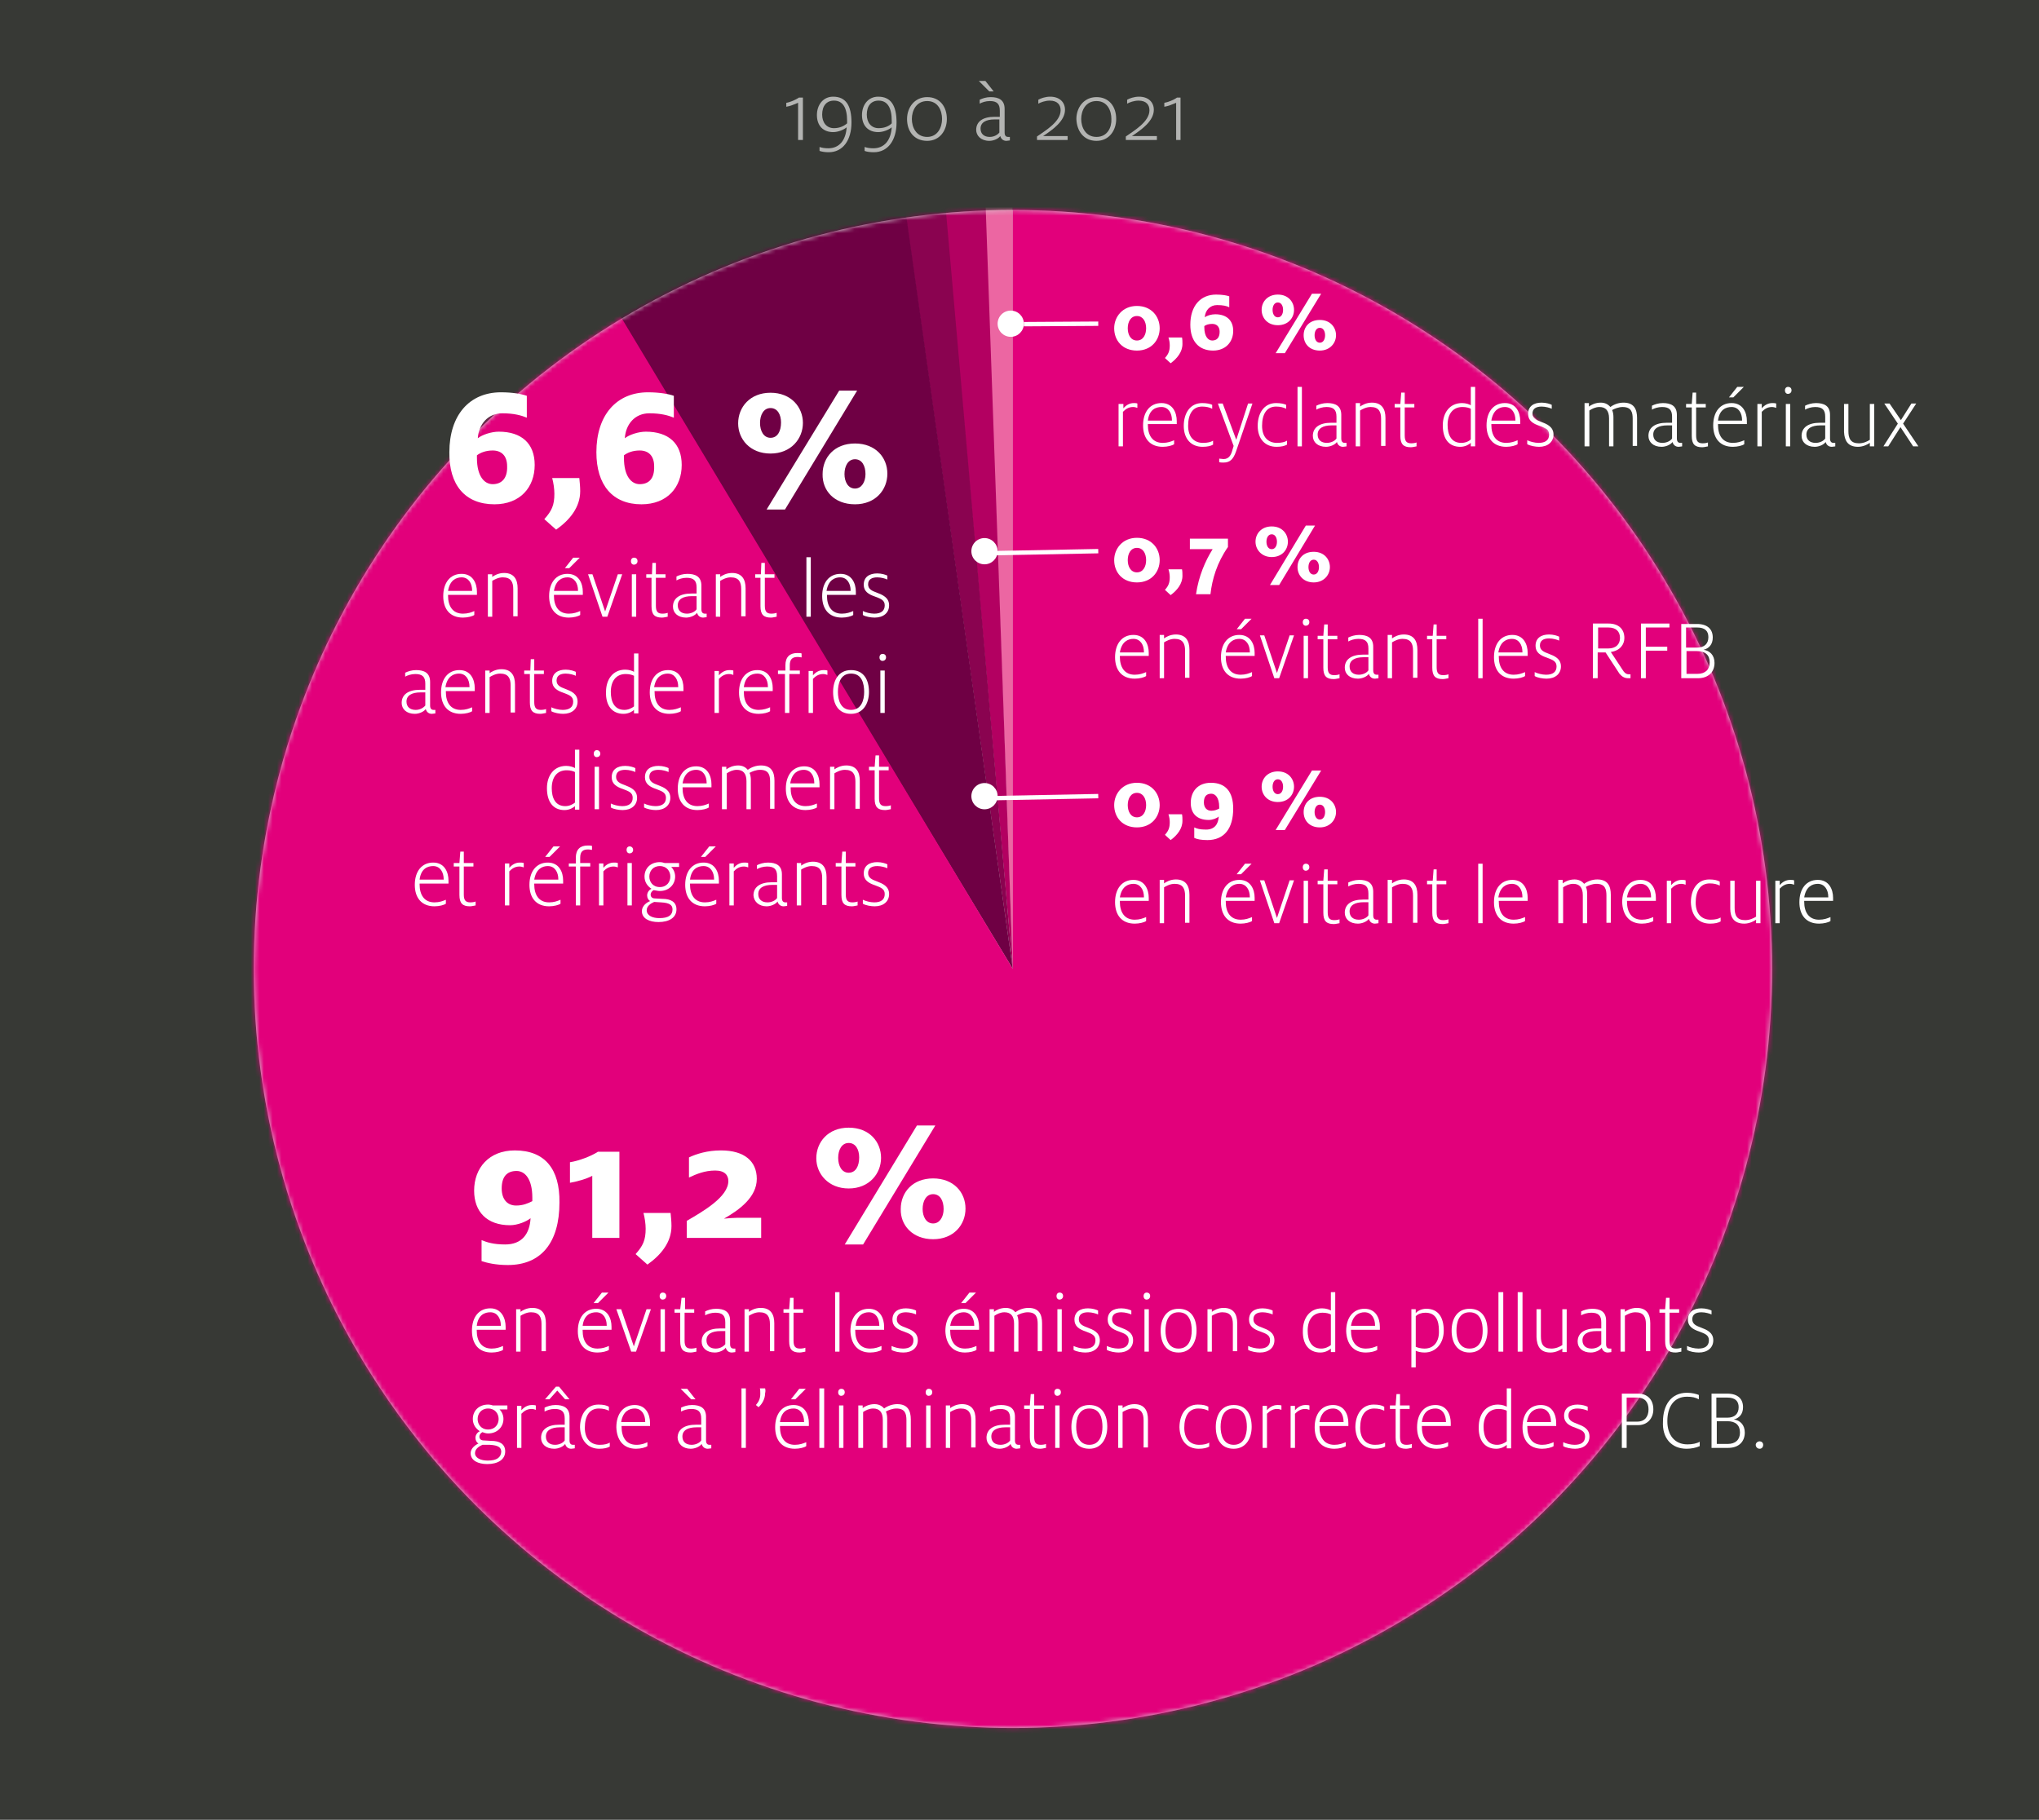 <?xml version="1.0" encoding="utf-8"?>
<!-- Generator: Adobe Illustrator 27.0.0, SVG Export Plug-In . SVG Version: 6.00 Build 0)  -->
<svg version="1.1" id="Ebene_1" xmlns="http://www.w3.org/2000/svg" xmlns:xlink="http://www.w3.org/1999/xlink" x="0px" y="0px"
	 width="466px" height="416px" viewBox="0 0 466 416" style="enable-background:new 0 0 466 416;" xml:space="preserve">
<style type="text/css">
	.st0{fill-rule:evenodd;clip-rule:evenodd;fill:#373935;}
	.st1{fill-rule:evenodd;clip-rule:evenodd;fill:#D8D8D8;}
	.st2{filter:url(#Adobe_OpacityMaskFilter);}
	.st3{fill-rule:evenodd;clip-rule:evenodd;fill:#FFFFFF;}
	.st4{mask:url(#mask-2_00000039842177497308770350000005069503205232656264_);}
	.st5{fill:#EC66A2;}
	.st6{fill:#B30061;}
	.st7{fill:#8A0350;}
	.st8{fill:#6F0044;}
	.st9{fill:#E2007B;}
	.st10{fill:#FFFFFF;}
	.st11{fill:none;stroke:#979797;stroke-linecap:square;}
	.st12{fill:none;stroke:#FFFFFF;stroke-linecap:square;}
	.st13{opacity:0.619;}
</style>
<rect id="path-1_1_" class="st0" width="466" height="416"/>
<g id="Element-1" transform="translate(58, 48)">
	<g id="Mask">
		<circle id="path-1_00000051371961754081603000000000709041158461244857_" class="st1" cx="173.5" cy="173.5" r="173.5"/>
	</g>
	<defs>
		<filter id="Adobe_OpacityMaskFilter" filterUnits="userSpaceOnUse" x="-74.2" y="-74.2" width="495.5" height="495.5">
			<feColorMatrix  type="matrix" values="1 0 0 0 0  0 1 0 0 0  0 0 1 0 0  0 0 0 1 0"/>
		</filter>
	</defs>
	
		<mask maskUnits="userSpaceOnUse" x="-74.2" y="-74.2" width="495.5" height="495.5" id="mask-2_00000039842177497308770350000005069503205232656264_">
		<g class="st2">
			<circle id="path-1_00000132787963811836865950000007104864544639031711_" class="st3" cx="173.5" cy="173.5" r="173.5"/>
		</g>
	</mask>
	<g id="Path" class="st4">
		<g transform="translate(-74.244, -74.244)">
			<path class="st5" d="M247.7,247.7L238.6,0c2.9,0,6,0,9.1,0V247.7z"/>
			<path class="st6" d="M247.7,247.7l-22-246.2c4.4-0.3,8.7-1.4,13.2-1.5L247.7,247.7z"/>
			<path class="st7" d="M247.7,247.7L212.9,3c3.9-0.5,9.2-1.1,13.1-1.5L247.7,247.7z"/>
			<path class="st8" d="M247.7,247.7L119.7,36C148.1,18.4,180,7.2,213.1,3L247.7,247.7z"/>
			<path class="st9" d="M247.7,247.7V0c100.2,0,190.6,60.3,228.9,152.9s17.2,199.1-53.7,270s-177.4,92-270,53.7S0,347.9,0,247.7
				C0,157.4,42.7,81.8,120.1,35.4L247.7,247.7z"/>
		</g>
	</g>
</g>
<g id="_x30__x2C_6-_x25_-recyclant-des" transform="translate(254.64, 67.14)">
	<path id="Shape" class="st10" d="M5.2,13c3.3,0,5.2-2.4,5.2-5.1c0-2.7-1.9-5.1-5.2-5.1S0,5.3,0,7.9C0,10.7,1.9,13,5.2,13z
		 M5.2,10.7c-1.4,0-2.1-1.3-2.1-2.8c0-1.5,0.7-2.8,2.1-2.8c1.4,0,2.1,1.3,2.1,2.8S6.6,10.7,5.2,10.7z"/>
	<path id="Path_00000054226929239976020770000011196866620997436603_" class="st10" d="M12.9,15.9c1.5-1.1,2.7-2.6,2.7-4.4
		c0-0.5,0-1-0.1-1.5h-3.1c0.2,0.6,0.3,1.2,0.3,1.8c0,1.3-0.3,2-1.1,2.9L12.9,15.9z"/>
	<path id="Shape_00000025416428931141197820000015261849020654577547_" class="st10" d="M22.6,13c2.9,0,4.6-2,4.6-4.5
		c0-2.4-1.5-3.8-4.1-3.8c-0.9,0-1.9,0.3-2.4,0.7c0.1-1.6,1.2-2.8,2.8-2.8c1.4,0,2.2,0.2,2.8,0.5V0.6c-0.5-0.2-1.6-0.4-3-0.4
		c-3.6,0-5.9,2.6-5.9,6.9C17.4,10.8,19.3,13,22.6,13z M22.4,10.7c-0.9,0-1.8-0.9-1.8-3c0-0.1,0-0.2,0-0.3c0.4-0.3,1-0.5,1.8-0.5
		c1,0,1.7,0.6,1.7,1.8C24.1,10,23.5,10.7,22.4,10.7z"/>
	<path id="Shape_00000013899141927939427000000000965867450691970722_" class="st10" d="M37.4,7.2c2.4,0,3.7-1.7,3.7-3.5
		s-1.3-3.5-3.7-3.5c-2.3,0-3.7,1.6-3.7,3.5C33.7,5.5,35,7.2,37.4,7.2z M37.4,5.4c-0.8,0-1.2-0.8-1.2-1.7S36.6,2,37.4,2
		s1.2,0.8,1.2,1.7C38.6,4.6,38.2,5.4,37.4,5.4z M47,13c2.3,0,3.7-1.7,3.7-3.5c0-1.8-1.3-3.5-3.7-3.5c-2.4,0-3.7,1.6-3.7,3.5
		C43.3,11.4,44.6,13,47,13z M47,11.2c-0.8,0-1.2-0.8-1.2-1.7c0-0.9,0.4-1.7,1.2-1.7c0.8,0,1.2,0.8,1.2,1.7
		C48.2,10.4,47.8,11.2,47,11.2z M36.9,13.6H39L47.3,0h-2.1L36.9,13.6z"/>
	<path id="Path_00000168091282712057651950000000850316816725599422_" class="st10" d="M1,34.9h1V27c0.5-0.5,1.2-1.1,2.3-1.1
		c0.4,0,0.7,0.1,1,0.2v-1C5.1,25,4.7,25,4.5,25c-1,0-1.8,0.5-2.4,1.2v-1H1V34.9z"/>
	<path id="Shape_00000011012395028635398410000003705992157655483308_" class="st10" d="M11.1,35c1.1,0,2.2-0.3,2.6-0.6v-0.9
		c-0.7,0.3-1.5,0.6-2.6,0.6c-2.4,0-3.4-1.8-3.4-4.1v-0.2h6.6c0-0.3,0-0.5,0-0.7c0-1.9-0.9-4.1-3.5-4.1c-2.6,0-4.2,2-4.2,5.1
		C6.6,33,8.1,35,11.1,35z M10.8,25.9c1.6,0,2.4,1.4,2.4,3v0.1H7.7C8,26.5,9.5,25.9,10.8,25.9z"/>
	<path id="Path_00000050647776192265253260000008967689946411797153_" class="st10" d="M20.2,35c1.1,0,1.9-0.2,2.4-0.5v-0.9
		c-0.5,0.3-1.2,0.5-2.3,0.5c-2,0-3.4-1.3-3.4-3.9s1-4.4,3.2-4.4c1,0,1.7,0.2,2.3,0.5v-0.9C22,25.2,21.2,25,20.1,25
		c-2.8,0-4.2,2.4-4.2,5.2C15.9,33.2,17.6,35,20.2,35z"/>
	<path id="Path_00000075144772124373456860000011274327851400728744_" class="st10" d="M25,38.6c1.5,0,2.2-0.8,2.8-2.4l3.8-11.1h-1
		l-2.7,8.3l-3.1-8.3h-1.1l3.6,9.7l-0.3,1c-0.3,1.1-0.8,2-2,2c-0.3,0-0.7-0.1-1-0.1v0.8C24.3,38.6,24.6,38.6,25,38.6z"/>
	<path id="Path_00000139288112777387062030000011414753204634619535_" class="st10" d="M37.1,35c1.1,0,1.9-0.2,2.4-0.5v-0.9
		c-0.5,0.3-1.2,0.5-2.3,0.5c-2,0-3.4-1.3-3.4-3.9s1-4.4,3.2-4.4c1,0,1.7,0.2,2.3,0.5v-0.9C38.9,25.2,38.1,25,37,25
		c-2.8,0-4.2,2.4-4.2,5.2C32.8,33.2,34.5,35,37.1,35z"/>
	<polygon id="Path_00000023266403463530667020000018212213376637528490_" class="st10" points="41.9,34.9 42.9,34.9 42.9,21.3 
		41.9,21.3 	"/>
	<path id="Shape_00000121252271872497620670000003354762473228084129_" class="st10" d="M48.4,35c1,0,2.1-0.5,2.5-1.1
		c0.2,0.7,0.7,1.1,1.4,1.1c0.3,0,0.6-0.1,0.8-0.1v-0.8c-0.1,0-0.2,0-0.4,0c-0.5,0-0.8-0.3-0.8-1v-5.4c0-2.1-1.4-2.7-3.2-2.7
		c-1,0-1.9,0.3-2.5,0.6v0.9c0.5-0.3,1.4-0.6,2.3-0.6c1.6,0,2.3,0.6,2.3,2.2v1.4c-0.3,0-0.9,0-1.2,0c-2.7,0-4.2,1.1-4.2,3
		C45.4,33.9,46.5,35,48.4,35z M48.6,34.1c-1.3,0-2.1-0.7-2.1-1.9c0-1.4,1.2-2.1,3.2-2.1c0.3,0,0.8,0,1.1,0v3
		C50.4,33.7,49.5,34.1,48.6,34.1z"/>
	<path id="Path_00000183225044427387632560000004654196650840617354_" class="st10" d="M55.2,34.9h1v-8.2c0.5-0.3,1.4-0.8,2.4-0.8
		c1.9,0,2.4,1.1,2.4,2.7v6.2h1v-6.4c0-2-0.8-3.5-3.1-3.5c-1.3,0-2.3,0.6-2.7,0.9v-0.8h-1V34.9z"/>
	<path id="Path_00000039109548361932312090000008474054458908286368_" class="st10" d="M64.1,26h1.3v6.5c0,1.9,0.7,2.6,2.4,2.6
		c0.5,0,1.1-0.2,1.3-0.2v-0.9c-0.2,0.1-0.7,0.2-1.2,0.2c-1.1,0-1.5-0.5-1.5-1.8V26h2.2v-0.8h-2.2v-2.6h-0.8l-0.2,2.6h-1.3V26z"/>
	<path id="Shape_00000163795066531951641780000007275309239635067065_" class="st10" d="M79.1,35c1.2,0,2.1-0.6,2.4-0.9v0.8h1V21.3
		h-1v4.2c-0.3-0.2-1.1-0.5-2-0.5c-2.8,0-4.4,2.2-4.4,5.1C75.1,33.2,76.5,35,79.1,35z M79.3,34.1c-2.3,0-3.1-1.9-3.1-4.1
		c0-2.5,1.2-4.1,3.4-4.1c0.9,0,1.5,0.2,1.9,0.4v7C81,33.8,80.2,34.1,79.3,34.1z"/>
	<path id="Shape_00000037656033880782304620000008032172549553990072_" class="st10" d="M89.6,35c1.1,0,2.2-0.3,2.6-0.6v-0.9
		c-0.7,0.3-1.5,0.6-2.6,0.6c-2.4,0-3.4-1.8-3.4-4.1v-0.2h6.6c0-0.3,0-0.5,0-0.7c0-1.9-0.9-4.1-3.5-4.1c-2.6,0-4.2,2-4.2,5.1
		C85.1,33,86.6,35,89.6,35z M89.3,25.9c1.6,0,2.4,1.4,2.4,3v0.1h-5.5C86.6,26.5,88.1,25.9,89.3,25.9z"/>
	<path id="Path_00000167359593881914989630000003488978872955916705_" class="st10" d="M97.1,35c2,0,3.3-1.1,3.3-2.8
		c0-1.8-1.5-2.4-2.8-2.9c-1.1-0.4-2-0.8-2-1.9c0-1.1,0.8-1.6,2.1-1.6c0.9,0,1.9,0.3,2.3,0.5v-0.9c-0.4-0.2-1.3-0.5-2.3-0.5
		c-1.8,0-3.1,0.8-3.1,2.6c0,1.5,1.1,2.2,2.6,2.7c1.3,0.5,2.2,0.8,2.2,2c0,1.3-0.9,1.9-2.4,1.9c-0.9,0-2-0.3-2.6-0.6v0.9
		C95.1,34.8,96.3,35,97.1,35z"/>
	<path id="Path_00000103950886921150645950000016011762118698083984_" class="st10" d="M107.6,34.9h1v-8.2c0.6-0.4,1.4-0.8,2.3-0.8
		c1.4,0,2.2,0.8,2.2,2.6v6.4h1v-6.7c0-0.6-0.1-1.2-0.3-1.6c0.5-0.3,1.5-0.7,2.4-0.7c2,0,2.3,1.2,2.3,2.7v6.2h1v-6.4
		c0-2-0.7-3.5-3.1-3.5c-1.1,0-2.2,0.4-3,1c-0.5-0.6-1.2-1-2.2-1c-1.2,0-2.2,0.5-2.7,0.9v-0.8h-1V34.9z"/>
	<path id="Shape_00000090297021423442836760000018306489677158070159_" class="st10" d="M125.1,35c1,0,2.1-0.5,2.5-1.1
		c0.2,0.7,0.7,1.1,1.4,1.1c0.3,0,0.6-0.1,0.8-0.1v-0.8c-0.1,0-0.2,0-0.4,0c-0.5,0-0.8-0.3-0.8-1v-5.4c0-2.1-1.4-2.7-3.2-2.7
		c-1,0-1.9,0.3-2.5,0.6v0.9c0.5-0.3,1.4-0.6,2.3-0.6c1.6,0,2.3,0.6,2.3,2.2v1.4c-0.3,0-0.9,0-1.2,0c-2.7,0-4.2,1.1-4.2,3
		C122.1,33.9,123.2,35,125.1,35z M125.3,34.1c-1.3,0-2.1-0.7-2.1-1.9c0-1.4,1.2-2.1,3.2-2.1c0.3,0,0.8,0,1.1,0v3
		C127.1,33.7,126.2,34.1,125.3,34.1z"/>
	<path id="Path_00000042003632298587623480000007040479341967198112_" class="st10" d="M130.7,26h1.3v6.5c0,1.9,0.7,2.6,2.4,2.6
		c0.5,0,1.1-0.2,1.3-0.2v-0.9c-0.2,0.1-0.7,0.2-1.2,0.2c-1.1,0-1.5-0.5-1.5-1.8V26h2.2v-0.8h-2.2v-2.6h-0.8l-0.2,2.6h-1.3V26z"/>
	<path id="Shape_00000040551564228743404460000006401655560976123779_" class="st10" d="M140.5,23.7h1l2.4-2.4h-1.5L140.5,23.7z
		 M141.4,35c1.1,0,2.2-0.3,2.6-0.6v-0.9c-0.7,0.3-1.5,0.6-2.6,0.6c-2.4,0-3.4-1.8-3.4-4.1v-0.2h6.6c0-0.3,0-0.5,0-0.7
		c0-1.9-0.9-4.1-3.5-4.1c-2.6,0-4.2,2-4.2,5.1C136.9,33,138.4,35,141.4,35z M141.1,25.9c1.6,0,2.4,1.4,2.4,3v0.1H138
		C138.3,26.5,139.8,25.9,141.1,25.9z"/>
	<path id="Path_00000096037932488177435620000016780608456789482675_" class="st10" d="M147,34.9h1V27c0.5-0.5,1.2-1.1,2.3-1.1
		c0.4,0,0.7,0.1,1,0.2v-1c-0.3-0.1-0.6-0.1-0.9-0.1c-1,0-1.8,0.5-2.4,1.2v-1h-1V34.9z"/>
	<path id="Shape_00000032635033918452607800000012684294610562159758_" class="st10" d="M154,22.9c0.4,0,0.8-0.3,0.8-0.8
		s-0.3-0.8-0.8-0.8c-0.4,0-0.7,0.3-0.7,0.8S153.6,22.9,154,22.9z M153.5,34.9h1v-9.7h-1V34.9z"/>
	<path id="Shape_00000031921295969704713720000001754722827272108719_" class="st10" d="M160.1,35c1,0,2.1-0.5,2.5-1.1
		c0.2,0.7,0.7,1.1,1.4,1.1c0.3,0,0.6-0.1,0.8-0.1v-0.8c-0.1,0-0.2,0-0.4,0c-0.5,0-0.8-0.3-0.8-1v-5.4c0-2.1-1.4-2.7-3.2-2.7
		c-1,0-1.9,0.3-2.5,0.6v0.9c0.5-0.3,1.4-0.6,2.3-0.6c1.6,0,2.3,0.6,2.3,2.2v1.4c-0.3,0-0.9,0-1.2,0c-2.7,0-4.2,1.1-4.2,3
		C157.1,33.9,158.2,35,160.1,35z M160.3,34.1c-1.3,0-2.1-0.7-2.1-1.9c0-1.4,1.2-2.1,3.2-2.1c0.3,0,0.8,0,1.1,0v3
		C162.1,33.7,161.2,34.1,160.3,34.1z"/>
	<path id="Path_00000085214369186901705290000007047260588105287088_" class="st10" d="M170,35c1.2,0,2.3-0.6,2.7-0.9v0.8h1v-9.7h-1
		v8.2c-0.6,0.4-1.5,0.8-2.5,0.8c-1.9,0-2.4-1.1-2.4-2.8v-6.2h-1v6.4C166.9,33.5,167.6,35,170,35z"/>
	<polygon id="Path_00000127009634832313069710000005799980879319025315_" class="st10" points="175.8,34.9 176.9,34.9 179.7,30.5 
		182.6,34.9 183.8,34.9 180.3,29.7 183.3,25.1 182.2,25.1 179.8,28.9 177.2,25.1 176,25.1 179.1,29.7 	"/>
</g>
<g id="_x30__x2C_7-_x25_-en-évitant-les" transform="translate(254.64, 120.14)">
	<path id="Shape_00000123408163606243962260000010997936725776291211_" class="st10" d="M5.2,13c3.3,0,5.2-2.4,5.2-5.1
		c0-2.7-1.9-5.1-5.2-5.1S0,5.3,0,7.9C0,10.7,1.9,13,5.2,13z M5.2,10.7c-1.4,0-2.1-1.3-2.1-2.8c0-1.5,0.7-2.8,2.1-2.8
		c1.4,0,2.1,1.3,2.1,2.8S6.6,10.7,5.2,10.7z"/>
	<path id="Path_00000076564896699253186960000000552098165926273693_" class="st10" d="M12.9,15.9c1.5-1.1,2.7-2.6,2.7-4.4
		c0-0.5,0-1-0.1-1.5h-3.1c0.2,0.6,0.3,1.2,0.3,1.8c0,1.3-0.3,2-1.1,2.9L12.9,15.9z"/>
	<path id="Path_00000067206022922927937070000013632703375682244742_" class="st10" d="M18.7,15.7H22c0.4-3.5,1.5-7.2,4-10.8V3h-8.7
		v2.4h5.2C20.8,8.1,19.3,11.6,18.7,15.7z"/>
	<path id="Shape_00000058585178831357799890000012375246723183602861_" class="st10" d="M36,7.2c2.4,0,3.7-1.7,3.7-3.5
		S38.4,0.2,36,0.2c-2.3,0-3.7,1.6-3.7,3.5C32.3,5.5,33.7,7.2,36,7.2z M36,5.4c-0.8,0-1.2-0.8-1.2-1.7S35.2,2,36,2s1.2,0.8,1.2,1.7
		C37.2,4.6,36.8,5.4,36,5.4z M45.6,13c2.3,0,3.7-1.7,3.7-3.5c0-1.8-1.3-3.5-3.7-3.5c-2.4,0-3.7,1.6-3.7,3.5
		C41.9,11.4,43.3,13,45.6,13z M45.6,11.2c-0.8,0-1.2-0.8-1.2-1.7c0-0.9,0.4-1.7,1.2-1.7c0.8,0,1.2,0.8,1.2,1.7
		C46.8,10.4,46.4,11.2,45.6,11.2z M35.6,13.6h2.1L45.9,0h-2.1L35.6,13.6z"/>
	<path id="Shape_00000029763139993095687830000003944425229684785852_" class="st10" d="M4.7,35c1.1,0,2.2-0.3,2.6-0.6v-0.9
		c-0.7,0.3-1.5,0.6-2.6,0.6c-2.4,0-3.4-1.8-3.4-4.1v-0.2h6.6c0-0.3,0-0.5,0-0.7c0-1.9-0.9-4.1-3.5-4.1c-2.6,0-4.2,2-4.2,5.1
		C0.2,33,1.7,35,4.7,35z M4.4,25.9c1.6,0,2.4,1.4,2.4,3v0.1H1.3C1.7,26.5,3.2,25.9,4.4,25.9z"/>
	<path id="Path_00000179609033453104496530000011888315737390681232_" class="st10" d="M10.4,34.9h1v-8.2c0.5-0.3,1.4-0.8,2.4-0.8
		c1.9,0,2.4,1.1,2.4,2.7v6.2h1v-6.4c0-2-0.8-3.5-3.1-3.5c-1.3,0-2.3,0.6-2.7,0.9v-0.8h-1V34.9z"/>
	<path id="Shape_00000012458175463781821400000002575503548744536471_" class="st10" d="M28,23.7h1l2.4-2.4h-1.5L28,23.7z M28.9,35
		c1.1,0,2.2-0.3,2.6-0.6v-0.9c-0.7,0.3-1.5,0.6-2.6,0.6c-2.4,0-3.4-1.8-3.4-4.1v-0.2h6.6c0-0.3,0-0.5,0-0.7c0-1.9-0.9-4.1-3.5-4.1
		c-2.6,0-4.2,2-4.2,5.1C24.4,33,25.9,35,28.9,35z M28.6,25.9c1.6,0,2.4,1.4,2.4,3v0.1h-5.5C25.9,26.5,27.4,25.9,28.6,25.9z"/>
	<polygon id="Path_00000157995015093041112470000010774740564920626580_" class="st10" points="36.6,34.9 37.7,34.9 41.1,25.1 
		40.1,25.1 37.2,33.7 34.3,25.1 33.3,25.1 	"/>
	<path id="Shape_00000155104550349924681550000006895068482040763524_" class="st10" d="M43.8,22.9c0.4,0,0.8-0.3,0.8-0.8
		s-0.3-0.8-0.8-0.8c-0.4,0-0.7,0.3-0.7,0.8S43.4,22.9,43.8,22.9z M43.3,34.9h1v-9.7h-1V34.9z"/>
	<path id="Path_00000181787679409702574900000013984668772782122385_" class="st10" d="M46.5,26h1.3v6.5c0,1.9,0.7,2.6,2.4,2.6
		c0.5,0,1.1-0.2,1.3-0.2v-0.9c-0.2,0.1-0.7,0.2-1.2,0.2c-1.1,0-1.5-0.5-1.5-1.8V26h2.2v-0.8h-2.2v-2.6h-0.8l-0.2,2.6h-1.3V26z"/>
	<path id="Shape_00000108285796426741596670000016301121406704559745_" class="st10" d="M55.7,35c1,0,2.1-0.5,2.5-1.1
		c0.2,0.7,0.7,1.1,1.4,1.1c0.3,0,0.6-0.1,0.8-0.1v-0.8c-0.1,0-0.2,0-0.4,0c-0.5,0-0.8-0.3-0.8-1v-5.4c0-2.1-1.4-2.7-3.2-2.7
		c-1,0-1.9,0.3-2.5,0.6v0.9c0.5-0.3,1.4-0.6,2.3-0.6c1.6,0,2.3,0.6,2.3,2.2v1.4c-0.3,0-0.9,0-1.2,0c-2.7,0-4.2,1.1-4.2,3
		C52.7,33.9,53.8,35,55.7,35z M55.9,34.1c-1.3,0-2.1-0.7-2.1-1.9c0-1.4,1.2-2.1,3.2-2.1c0.3,0,0.8,0,1.1,0v3
		C57.7,33.7,56.8,34.1,55.9,34.1z"/>
	<path id="Path_00000031180138050508346360000013378329148122510763_" class="st10" d="M62.5,34.9h1v-8.2c0.5-0.3,1.4-0.8,2.4-0.8
		c1.9,0,2.4,1.1,2.4,2.7v6.2h1v-6.4c0-2-0.8-3.5-3.1-3.5c-1.3,0-2.3,0.6-2.7,0.9v-0.8h-1V34.9z"/>
	<path id="Path_00000160902191462910713950000014690922692470451376_" class="st10" d="M71.4,26h1.3v6.5c0,1.9,0.7,2.6,2.4,2.6
		c0.5,0,1.1-0.2,1.3-0.2v-0.9c-0.2,0.1-0.7,0.2-1.2,0.2c-1.1,0-1.5-0.5-1.5-1.8V26h2.2v-0.8h-2.2v-2.6H73l-0.2,2.6h-1.3V26z"/>
	<polygon id="Path_00000008134570229674587980000007456391506124873906_" class="st10" points="83.2,34.9 84.2,34.9 84.2,21.3 
		83.2,21.3 	"/>
	<path id="Shape_00000183243878903213128310000007697775443758862979_" class="st10" d="M91.3,35c1.1,0,2.2-0.3,2.6-0.6v-0.9
		c-0.7,0.3-1.5,0.6-2.6,0.6c-2.4,0-3.4-1.8-3.4-4.1v-0.2h6.6c0-0.3,0-0.5,0-0.7c0-1.9-0.9-4.1-3.5-4.1c-2.6,0-4.2,2-4.2,5.1
		C86.8,33,88.3,35,91.3,35z M90.9,25.9c1.6,0,2.4,1.4,2.4,3v0.1h-5.5C88.2,26.5,89.7,25.9,90.9,25.9z"/>
	<path id="Path_00000003812085244017513220000009431120455996928684_" class="st10" d="M98.8,35c2,0,3.3-1.1,3.3-2.8
		c0-1.8-1.5-2.4-2.8-2.9c-1.1-0.4-2-0.8-2-1.9c0-1.1,0.8-1.6,2.1-1.6c0.9,0,1.9,0.3,2.3,0.5v-0.9c-0.4-0.2-1.3-0.5-2.3-0.5
		c-1.8,0-3.1,0.8-3.1,2.6c0,1.5,1.1,2.2,2.6,2.7c1.3,0.5,2.2,0.8,2.2,2c0,1.3-0.9,1.9-2.4,1.9c-0.9,0-2-0.3-2.6-0.6v0.9
		C96.7,34.8,98,35,98.8,35z"/>
	<path id="Shape_00000005950451768498137560000017031133199529060286_" class="st10" d="M117.5,34.9c0.2,0,0.4,0,0.5,0V34
		c-0.1,0-0.2,0-0.4,0c-0.5,0-0.8-0.2-1.2-0.7l-2.9-4.4c2.1-0.3,3.1-1.7,3.1-3.2c0-2.1-1.4-3.3-3.6-3.3h-3.6v12.5h1.1V29h1.8l3.2,4.9
		C116.1,34.6,116.7,34.9,117.5,34.9z M110.6,23.3h2.3c1.8,0,2.7,0.9,2.7,2.4c0,1.4-0.9,2.4-2.7,2.4h-2.3V23.3z"/>
	<polygon id="Path_00000059295624584649205610000008508894457700929704_" class="st10" points="120.4,34.9 121.5,34.9 121.5,28.6 
		126.4,28.6 126.4,27.7 121.5,27.7 121.5,23.3 126.9,23.3 126.9,22.4 120.4,22.4 	"/>
	<path id="Shape_00000107572084898224997440000016227071832100482470_" class="st10" d="M129.6,34.9h3.8c2.5,0,3.8-1.5,3.8-3.5
		c0-1.8-1.1-2.8-2.5-3v0c1.2-0.3,2.1-1.2,2.1-2.8c0-1.9-1.2-3.1-3.6-3.1h-3.6V34.9z M130.7,28.7h2.5c1.9,0,2.9,0.9,2.9,2.6
		c0,1.6-1,2.6-2.8,2.6h-2.5V28.7z M130.7,23.3h2.5c1.8,0,2.6,0.8,2.6,2.2c0,1.5-0.9,2.4-2.6,2.4h-2.5V23.3z"/>
</g>
<g id="_x30__x2C_9-_x25_-en-évitant-le" transform="translate(254.64, 176.14)">
	<path id="Shape_00000129906551252207850090000001559490407246731649_" class="st10" d="M5.2,13c3.3,0,5.2-2.4,5.2-5.1
		c0-2.7-1.9-5.1-5.2-5.1S0,5.3,0,7.9C0,10.7,1.9,13,5.2,13z M5.2,10.7c-1.4,0-2.1-1.3-2.1-2.8c0-1.5,0.7-2.8,2.1-2.8
		c1.4,0,2.1,1.3,2.1,2.8S6.6,10.7,5.2,10.7z"/>
	<path id="Path_00000040567678929643416580000001181235435479383204_" class="st10" d="M12.9,15.9c1.5-1.1,2.7-2.6,2.7-4.4
		c0-0.5,0-1-0.1-1.5h-3.1c0.2,0.6,0.3,1.2,0.3,1.8c0,1.3-0.3,2-1.1,2.9L12.9,15.9z"/>
	<path id="Shape_00000074427036710141330410000008712733509179096737_" class="st10" d="M21.3,15.9c3.8,0,5.9-2.6,5.9-7.2
		c0-3.8-1.7-5.9-5.1-5.9c-3,0-4.6,2-4.6,4.6c0,2.4,1.4,3.9,4.1,3.9c0.9,0,1.9-0.4,2.3-0.8c-0.1,1.8-1,3-2.9,3
		c-1.4,0-2.1-0.2-2.7-0.5v2.4C18.9,15.7,19.9,15.9,21.3,15.9z M22.2,9.2c-1,0-1.7-0.7-1.7-1.9c0-1.4,0.6-2,1.7-2
		c0.9,0,1.8,0.9,1.8,3v0.4C23.6,8.9,23,9.2,22.2,9.2z"/>
	<path id="Shape_00000100369821849048723540000001298250599501932938_" class="st10" d="M37.4,7.2c2.4,0,3.7-1.7,3.7-3.5
		s-1.3-3.5-3.7-3.5c-2.3,0-3.7,1.6-3.7,3.5C33.7,5.5,35,7.2,37.4,7.2z M37.4,5.4c-0.8,0-1.2-0.8-1.2-1.7S36.6,2,37.4,2
		s1.2,0.8,1.2,1.7C38.6,4.6,38.2,5.4,37.4,5.4z M47,13c2.3,0,3.7-1.7,3.7-3.5c0-1.8-1.3-3.5-3.7-3.5c-2.4,0-3.7,1.6-3.7,3.5
		C43.3,11.4,44.6,13,47,13z M47,11.2c-0.8,0-1.2-0.8-1.2-1.7c0-0.9,0.4-1.7,1.2-1.7c0.8,0,1.2,0.8,1.2,1.7
		C48.2,10.4,47.8,11.2,47,11.2z M36.9,13.6H39L47.3,0h-2.1L36.9,13.6z"/>
	<path id="Shape_00000093145063111094821690000011956247552565119383_" class="st10" d="M4.7,35c1.1,0,2.2-0.3,2.6-0.6v-0.9
		c-0.7,0.3-1.5,0.6-2.6,0.6c-2.4,0-3.4-1.8-3.4-4.1v-0.2h6.6c0-0.3,0-0.5,0-0.7c0-1.9-0.9-4.1-3.5-4.1c-2.6,0-4.2,2-4.2,5.1
		C0.2,33,1.7,35,4.7,35z M4.4,25.9c1.6,0,2.4,1.4,2.4,3v0.1H1.3C1.7,26.5,3.2,25.9,4.4,25.9z"/>
	<path id="Path_00000136376434199111995350000017040998075540391061_" class="st10" d="M10.4,34.9h1v-8.2c0.5-0.3,1.4-0.8,2.4-0.8
		c1.9,0,2.4,1.1,2.4,2.7v6.2h1v-6.4c0-2-0.8-3.5-3.1-3.5c-1.3,0-2.3,0.6-2.7,0.9v-0.8h-1V34.9z"/>
	<path id="Shape_00000169551008983184589820000001839031460214918331_" class="st10" d="M28,23.7h1l2.4-2.4h-1.5L28,23.7z M28.9,35
		c1.1,0,2.2-0.3,2.6-0.6v-0.9c-0.7,0.3-1.5,0.6-2.6,0.6c-2.4,0-3.4-1.8-3.4-4.1v-0.2h6.6c0-0.3,0-0.5,0-0.7c0-1.9-0.9-4.1-3.5-4.1
		c-2.6,0-4.2,2-4.2,5.1C24.4,33,25.9,35,28.9,35z M28.6,25.9c1.6,0,2.4,1.4,2.4,3v0.1h-5.5C25.9,26.5,27.4,25.9,28.6,25.9z"/>
	<polygon id="Path_00000136409558632026262390000005616737233904039352_" class="st10" points="36.6,34.9 37.7,34.9 41.1,25.1 
		40.1,25.1 37.2,33.7 34.3,25.1 33.3,25.1 	"/>
	<path id="Shape_00000154414787683545811870000016399250092259335307_" class="st10" d="M43.8,22.9c0.4,0,0.8-0.3,0.8-0.8
		s-0.3-0.8-0.8-0.8c-0.4,0-0.7,0.3-0.7,0.8S43.4,22.9,43.8,22.9z M43.3,34.9h1v-9.7h-1V34.9z"/>
	<path id="Path_00000128444286186401486170000004692205038607160460_" class="st10" d="M46.5,26h1.3v6.5c0,1.9,0.7,2.6,2.4,2.6
		c0.5,0,1.1-0.2,1.3-0.2v-0.9c-0.2,0.1-0.7,0.2-1.2,0.2c-1.1,0-1.5-0.5-1.5-1.8V26h2.2v-0.8h-2.2v-2.6h-0.8l-0.2,2.6h-1.3V26z"/>
	<path id="Shape_00000133516193309182043820000002544861972487990460_" class="st10" d="M55.7,35c1,0,2.1-0.5,2.5-1.1
		c0.2,0.7,0.7,1.1,1.4,1.1c0.3,0,0.6-0.1,0.8-0.1v-0.8c-0.1,0-0.2,0-0.4,0c-0.5,0-0.8-0.3-0.8-1v-5.4c0-2.1-1.4-2.7-3.2-2.7
		c-1,0-1.9,0.3-2.5,0.6v0.9c0.5-0.3,1.4-0.6,2.3-0.6c1.6,0,2.3,0.6,2.3,2.2v1.4c-0.3,0-0.9,0-1.2,0c-2.7,0-4.2,1.1-4.2,3
		C52.7,33.9,53.8,35,55.7,35z M55.9,34.1c-1.3,0-2.1-0.7-2.1-1.9c0-1.4,1.2-2.1,3.2-2.1c0.3,0,0.8,0,1.1,0v3
		C57.7,33.7,56.8,34.1,55.9,34.1z"/>
	<path id="Path_00000177467695608295501400000015616444889355704746_" class="st10" d="M62.5,34.9h1v-8.2c0.5-0.3,1.4-0.8,2.4-0.8
		c1.9,0,2.4,1.1,2.4,2.7v6.2h1v-6.4c0-2-0.8-3.5-3.1-3.5c-1.3,0-2.3,0.6-2.7,0.9v-0.8h-1V34.9z"/>
	<path id="Path_00000152974779099641403840000009283341750539514770_" class="st10" d="M71.4,26h1.3v6.5c0,1.9,0.7,2.6,2.4,2.6
		c0.5,0,1.1-0.2,1.3-0.2v-0.9c-0.2,0.1-0.7,0.2-1.2,0.2c-1.1,0-1.5-0.5-1.5-1.8V26h2.2v-0.8h-2.2v-2.6H73l-0.2,2.6h-1.3V26z"/>
	<polygon id="Path_00000049182791282252679540000016948925889420928147_" class="st10" points="83.2,34.9 84.2,34.9 84.2,21.3 
		83.2,21.3 	"/>
	<path id="Shape_00000023971082163685460780000002263475537947371181_" class="st10" d="M91.3,35c1.1,0,2.2-0.3,2.6-0.6v-0.9
		c-0.7,0.3-1.5,0.6-2.6,0.6c-2.4,0-3.4-1.8-3.4-4.1v-0.2h6.6c0-0.3,0-0.5,0-0.7c0-1.9-0.9-4.1-3.5-4.1c-2.6,0-4.2,2-4.2,5.1
		C86.8,33,88.3,35,91.3,35z M90.9,25.9c1.6,0,2.4,1.4,2.4,3v0.1h-5.5C88.2,26.5,89.7,25.9,90.9,25.9z"/>
	<path id="Path_00000147194606210673933590000014098845744127269547_" class="st10" d="M101.6,34.9h1v-8.2c0.6-0.4,1.4-0.8,2.3-0.8
		c1.4,0,2.2,0.8,2.2,2.6v6.4h1v-6.7c0-0.6-0.1-1.2-0.3-1.6c0.5-0.3,1.5-0.7,2.4-0.7c2,0,2.3,1.2,2.3,2.7v6.2h1v-6.4
		c0-2-0.7-3.5-3.1-3.5c-1.1,0-2.2,0.4-3,1c-0.5-0.6-1.2-1-2.2-1c-1.2,0-2.2,0.5-2.7,0.9v-0.8h-1V34.9z"/>
	<path id="Shape_00000112593926355376083870000006983266204295314602_" class="st10" d="M120.6,35c1.1,0,2.2-0.3,2.6-0.6v-0.9
		c-0.7,0.3-1.5,0.6-2.6,0.6c-2.4,0-3.4-1.8-3.4-4.1v-0.2h6.6c0-0.3,0-0.5,0-0.7c0-1.9-0.9-4.1-3.5-4.1c-2.6,0-4.2,2-4.2,5.1
		C116.2,33,117.7,35,120.6,35z M120.3,25.9c1.6,0,2.4,1.4,2.4,3v0.1h-5.5C117.6,26.5,119.1,25.9,120.3,25.9z"/>
	<path id="Path_00000085968654766099753900000016904137907847694493_" class="st10" d="M126.3,34.9h1V27c0.5-0.5,1.2-1.1,2.3-1.1
		c0.4,0,0.7,0.1,1,0.2v-1c-0.3-0.1-0.6-0.1-0.9-0.1c-1,0-1.8,0.5-2.4,1.2v-1h-1V34.9z"/>
	<path id="Path_00000092451072846659159300000014880735650720594863_" class="st10" d="M136.2,35c1.1,0,1.9-0.2,2.4-0.5v-0.9
		c-0.5,0.3-1.2,0.5-2.3,0.5c-2,0-3.4-1.3-3.4-3.9s1-4.4,3.2-4.4c1,0,1.7,0.2,2.3,0.5v-0.9c-0.5-0.3-1.2-0.5-2.4-0.5
		c-2.8,0-4.2,2.4-4.2,5.2C131.9,33.2,133.5,35,136.2,35z"/>
	<path id="Path_00000014595914809467575960000007059781725886715823_" class="st10" d="M144,35c1.2,0,2.3-0.6,2.7-0.9v0.8h1v-9.7h-1
		v8.2c-0.6,0.4-1.5,0.8-2.5,0.8c-1.9,0-2.4-1.1-2.4-2.8v-6.2h-1v6.4C140.8,33.5,141.6,35,144,35z"/>
	<path id="Path_00000098207799009097488140000000843598997555898777_" class="st10" d="M151.1,34.9h1V27c0.5-0.5,1.2-1.1,2.3-1.1
		c0.4,0,0.7,0.1,1,0.2v-1c-0.3-0.1-0.6-0.1-0.9-0.1c-1,0-1.8,0.5-2.4,1.2v-1h-1V34.9z"/>
	<path id="Shape_00000119802874979443312530000012423446894688970405_" class="st10" d="M161.1,35c1.1,0,2.2-0.3,2.6-0.6v-0.9
		c-0.7,0.3-1.5,0.6-2.6,0.6c-2.4,0-3.4-1.8-3.4-4.1v-0.2h6.6c0-0.3,0-0.5,0-0.7c0-1.9-0.9-4.1-3.5-4.1c-2.6,0-4.2,2-4.2,5.1
		C156.6,33,158.1,35,161.1,35z M160.8,25.9c1.6,0,2.4,1.4,2.4,3v0.1h-5.5C158.1,26.5,159.6,25.9,160.8,25.9z"/>
</g>
<g id="_x36__x2C_6-_x25_-en-évitant-les" transform="translate(91.8, 89.28)">
	<path id="Shape_00000026151073779075206160000004353413784647883182_" class="st10" d="M21.2,26c5.9,0,9.2-3.9,9.2-9
		c0-4.9-3-7.6-8.2-7.6c-1.7,0-3.8,0.7-4.8,1.5c0.2-3.2,2.3-5.7,5.6-5.7c2.7,0,4.4,0.5,5.6,1v-5c-1.1-0.4-3.2-0.8-5.9-0.8
		c-7.2,0-11.8,5.2-11.8,13.7C10.8,21.6,14.5,26,21.2,26z M20.8,21.4c-1.9,0-3.6-1.8-3.6-6c0-0.2,0-0.4,0-0.6c0.8-0.6,2-1.1,3.6-1.1
		c2,0,3.3,1.2,3.3,3.6C24.2,20,22.9,21.4,20.8,21.4z"/>
	<path id="Path_00000168093717920504135120000013401213399256662666_" class="st10" d="M35.3,31.8c3.1-2.2,5.5-5.1,5.5-8.8
		c0-1-0.1-2-0.2-3h-6.2c0.3,1.1,0.5,2.5,0.5,3.6c0,2.6-0.6,3.9-2.3,5.8L35.3,31.8z"/>
	<path id="Shape_00000111190837740147011470000015953683004795801238_" class="st10" d="M54.8,26c5.9,0,9.2-3.9,9.2-9
		c0-4.9-3-7.6-8.2-7.6c-1.7,0-3.8,0.7-4.8,1.5c0.2-3.2,2.3-5.7,5.6-5.7c2.7,0,4.4,0.5,5.6,1v-5c-1.1-0.4-3.2-0.8-5.9-0.8
		c-7.2,0-11.8,5.2-11.8,13.7C44.5,21.6,48.2,26,54.8,26z M54.4,21.4c-1.9,0-3.6-1.8-3.6-6c0-0.2,0-0.4,0-0.6c0.8-0.6,2-1.1,3.6-1.1
		c2,0,3.3,1.2,3.3,3.6C57.8,20,56.6,21.4,54.4,21.4z"/>
	<path id="Shape_00000154405079341486813490000007736757197665230737_" class="st10" d="M84.3,14.4c4.7,0,7.4-3.4,7.4-7
		S89,0.5,84.3,0.5c-4.7,0-7.4,3.3-7.4,7C76.9,11.1,79.6,14.4,84.3,14.4z M84.3,10.8c-1.6,0-2.4-1.6-2.4-3.4s0.8-3.4,2.4-3.4
		s2.4,1.5,2.4,3.3C86.7,9.3,85.9,10.8,84.3,10.8z M103.6,26c4.7,0,7.4-3.3,7.4-7c0-3.7-2.7-6.9-7.4-6.9c-4.7,0-7.4,3.2-7.4,7
		C96.1,22.8,98.8,26,103.6,26z M103.6,22.4c-1.6,0-2.4-1.6-2.4-3.3c0-1.8,0.8-3.4,2.4-3.4c1.6,0,2.4,1.5,2.4,3.4
		C106,20.9,105.1,22.4,103.6,22.4z M83.4,27.2h4.2L104.1,0H100L83.4,27.2z"/>
	<path id="Shape_00000181774014940082618180000004510486609663753146_" class="st10" d="M14,51.9c1.1,0,2.2-0.3,2.6-0.6v-0.9
		C16,50.7,15.1,51,14,51c-2.4,0-3.4-1.8-3.4-4.1v-0.2h6.6c0-0.3,0-0.5,0-0.7c0-1.9-0.9-4.1-3.5-4.1c-2.6,0-4.2,2-4.2,5.1
		C9.5,49.9,11,51.9,14,51.9z M13.7,42.7c1.6,0,2.4,1.4,2.4,3v0.1h-5.5C11,43.3,12.5,42.7,13.7,42.7z"/>
	<path id="Path_00000092416458852323376170000015383862627176136377_" class="st10" d="M19.7,51.7h1v-8.2c0.5-0.3,1.4-0.8,2.4-0.8
		c1.9,0,2.4,1.1,2.4,2.7v6.2h1v-6.4c0-2-0.8-3.5-3.1-3.5c-1.3,0-2.3,0.6-2.7,0.9V42h-1V51.7z"/>
	<path id="Shape_00000043416876356174448740000014716017635792951229_" class="st10" d="M37.3,40.6h1l2.4-2.4h-1.5L37.3,40.6z
		 M38.2,51.9c1.1,0,2.2-0.3,2.6-0.6v-0.9c-0.7,0.3-1.5,0.6-2.6,0.6c-2.4,0-3.4-1.8-3.4-4.1v-0.2h6.6c0-0.3,0-0.5,0-0.7
		c0-1.9-0.9-4.1-3.5-4.1c-2.6,0-4.2,2-4.2,5.1C33.7,49.9,35.2,51.9,38.2,51.9z M37.9,42.7c1.6,0,2.4,1.4,2.4,3v0.1h-5.5
		C35.2,43.3,36.7,42.7,37.9,42.7z"/>
	<polygon id="Path_00000099657377382870240270000002245784561155980727_" class="st10" points="45.9,51.7 47,51.7 50.4,42 49.4,42 
		46.5,50.5 43.6,42 42.6,42 	"/>
	<path id="Shape_00000085937373264242090530000008319618708663124393_" class="st10" d="M53.1,39.8c0.4,0,0.8-0.3,0.8-0.8
		s-0.3-0.8-0.8-0.8c-0.4,0-0.7,0.3-0.7,0.8S52.7,39.8,53.1,39.8z M52.6,51.7h1V42h-1V51.7z"/>
	<path id="Path_00000026858069091420963340000002842811473797415103_" class="st10" d="M55.8,42.8h1.3v6.5c0,1.9,0.7,2.6,2.4,2.6
		c0.5,0,1.1-0.2,1.3-0.2v-0.9c-0.2,0.1-0.7,0.2-1.2,0.2c-1.1,0-1.5-0.5-1.5-1.8v-6.4h2.2V42h-2.2v-2.6h-0.8L57.2,42h-1.3V42.8z"/>
	<path id="Shape_00000021840995636693422580000004670831122304679871_" class="st10" d="M65,51.9c1,0,2.1-0.5,2.5-1.1
		c0.2,0.7,0.7,1.1,1.4,1.1c0.3,0,0.6-0.1,0.8-0.1V51c-0.1,0-0.2,0-0.4,0c-0.5,0-0.8-0.3-0.8-1v-5.4c0-2.1-1.4-2.7-3.2-2.7
		c-1,0-1.9,0.3-2.5,0.6v0.9c0.5-0.3,1.4-0.6,2.3-0.6c1.6,0,2.3,0.6,2.3,2.2v1.4c-0.3,0-0.9,0-1.2,0c-2.7,0-4.2,1.1-4.2,3
		C62,50.8,63.1,51.9,65,51.9z M65.2,51c-1.3,0-2.1-0.7-2.1-1.9c0-1.4,1.2-2.1,3.2-2.1c0.3,0,0.8,0,1.1,0v3C67,50.6,66.1,51,65.2,51z
		"/>
	<path id="Path_00000172424391111374560250000006533312143329633978_" class="st10" d="M71.8,51.7h1v-8.2c0.5-0.3,1.4-0.8,2.4-0.8
		c1.9,0,2.4,1.1,2.4,2.7v6.2h1v-6.4c0-2-0.8-3.5-3.1-3.5c-1.3,0-2.3,0.6-2.7,0.9V42h-1V51.7z"/>
	<path id="Path_00000171709985678371773840000007400406778235229365_" class="st10" d="M80.7,42.8h1.3v6.5c0,1.9,0.7,2.6,2.4,2.6
		c0.5,0,1.1-0.2,1.3-0.2v-0.9c-0.2,0.1-0.7,0.2-1.2,0.2c-1.1,0-1.5-0.5-1.5-1.8v-6.4h2.2V42h-2.2v-2.6h-0.8L82.1,42h-1.3V42.8z"/>
	<polygon id="Path_00000142155780649398581390000005288146436347795841_" class="st10" points="92.5,51.7 93.5,51.7 93.5,38.1 
		92.5,38.1 	"/>
	<path id="Shape_00000116234912911053727200000011352526591799346100_" class="st10" d="M100.6,51.9c1.1,0,2.2-0.3,2.6-0.6v-0.9
		c-0.7,0.3-1.5,0.6-2.6,0.6c-2.4,0-3.4-1.8-3.4-4.1v-0.2h6.6c0-0.3,0-0.5,0-0.7c0-1.9-0.9-4.1-3.5-4.1c-2.6,0-4.2,2-4.2,5.1
		C96.1,49.9,97.6,51.9,100.6,51.9z M100.2,42.7c1.6,0,2.4,1.4,2.4,3v0.1h-5.5C97.5,43.3,99,42.7,100.2,42.7z"/>
	<path id="Path_00000060028109774293462890000002269484762912999312_" class="st10" d="M108.1,51.9c2,0,3.3-1.1,3.3-2.8
		c0-1.8-1.5-2.4-2.8-2.9c-1.1-0.4-2-0.8-2-1.9s0.8-1.6,2.1-1.6c0.9,0,1.9,0.3,2.3,0.5v-0.9c-0.4-0.2-1.3-0.5-2.3-0.5
		c-1.8,0-3.1,0.8-3.1,2.6c0,1.5,1.1,2.2,2.6,2.7c1.3,0.5,2.2,0.8,2.2,2c0,1.3-0.9,1.9-2.4,1.9c-0.9,0-2-0.3-2.6-0.6v0.9
		C106,51.7,107.3,51.9,108.1,51.9z"/>
	<path id="Shape_00000005242650087763782330000004920067316012910527_" class="st10" d="M3,73.9c1,0,2.1-0.5,2.5-1.1
		c0.2,0.7,0.7,1.1,1.4,1.1c0.3,0,0.6-0.1,0.8-0.1V73c-0.1,0-0.2,0-0.4,0c-0.5,0-0.8-0.3-0.8-1v-5.4c0-2.1-1.4-2.7-3.2-2.7
		c-1,0-1.9,0.3-2.5,0.6v0.9c0.5-0.3,1.4-0.6,2.3-0.6c1.6,0,2.3,0.6,2.3,2.2v1.4c-0.3,0-0.9,0-1.2,0c-2.7,0-4.2,1.1-4.2,3
		C0,72.8,1.1,73.9,3,73.9z M3.2,73c-1.3,0-2.1-0.7-2.1-1.9c0-1.4,1.2-2.1,3.2-2.1c0.3,0,0.8,0,1.1,0v3C4.9,72.6,4.1,73,3.2,73z"/>
	<path id="Shape_00000039815925553955159080000010768805113654952331_" class="st10" d="M13.5,73.9c1.1,0,2.2-0.3,2.6-0.6v-0.9
		c-0.7,0.3-1.5,0.6-2.6,0.6c-2.4,0-3.4-1.8-3.4-4.1v-0.2h6.6c0-0.3,0-0.5,0-0.7c0-1.9-0.9-4.1-3.5-4.1c-2.6,0-4.2,2-4.2,5.1
		C9,71.9,10.5,73.9,13.5,73.9z M13.1,64.7c1.6,0,2.4,1.4,2.4,3v0.1h-5.5C10.4,65.3,11.9,64.7,13.1,64.7z"/>
	<path id="Path_00000030471868062294438170000010623500962917125529_" class="st10" d="M19.1,73.7h1v-8.2c0.5-0.3,1.4-0.8,2.4-0.8
		c1.9,0,2.4,1.1,2.4,2.7v6.2h1v-6.4c0-2-0.8-3.5-3.1-3.5c-1.3,0-2.3,0.6-2.7,0.9V64h-1V73.7z"/>
	<path id="Path_00000096741135104395200180000012557734967847118498_" class="st10" d="M28,64.8h1.3v6.5c0,1.9,0.7,2.6,2.4,2.6
		c0.5,0,1.1-0.2,1.3-0.2v-0.9c-0.2,0.1-0.7,0.2-1.2,0.2c-1.1,0-1.5-0.5-1.5-1.8v-6.4h2.2V64h-2.2v-2.6h-0.8L29.4,64H28V64.8z"/>
	<path id="Path_00000016754973193694750640000013382743082378777534_" class="st10" d="M36.9,73.9c2,0,3.3-1.1,3.3-2.8
		c0-1.8-1.5-2.4-2.8-2.9c-1.1-0.4-2-0.8-2-1.9c0-1.1,0.8-1.6,2.1-1.6c0.9,0,1.9,0.3,2.3,0.5v-0.9c-0.4-0.2-1.3-0.5-2.3-0.5
		c-1.8,0-3.1,0.8-3.1,2.6c0,1.5,1.1,2.2,2.6,2.7c1.3,0.5,2.2,0.8,2.2,2c0,1.3-0.9,1.9-2.4,1.9c-0.9,0-2-0.3-2.6-0.6v0.9
		C34.9,73.7,36.1,73.9,36.9,73.9z"/>
	<path id="Shape_00000077296892229683769750000010052501376306683053_" class="st10" d="M50.7,73.9c1.2,0,2.1-0.6,2.4-0.9v0.8h1
		V60.1h-1v4.2c-0.3-0.2-1.1-0.5-2-0.5c-2.8,0-4.4,2.2-4.4,5.1C46.6,72,48.1,73.9,50.7,73.9z M50.9,73c-2.3,0-3.1-1.9-3.1-4.1
		c0-2.5,1.2-4.1,3.4-4.1c0.9,0,1.5,0.2,1.9,0.4v7C52.6,72.6,51.8,73,50.9,73z"/>
	<path id="Shape_00000052075152298349871190000017251591688956140447_" class="st10" d="M61.2,73.9c1.1,0,2.2-0.3,2.6-0.6v-0.9
		c-0.7,0.3-1.5,0.6-2.6,0.6c-2.4,0-3.4-1.8-3.4-4.1v-0.2h6.6c0-0.3,0-0.5,0-0.7c0-1.9-0.9-4.1-3.5-4.1c-2.6,0-4.2,2-4.2,5.1
		C56.7,71.9,58.2,73.9,61.2,73.9z M60.8,64.7c1.6,0,2.4,1.4,2.4,3v0.1h-5.5C58.1,65.3,59.6,64.7,60.8,64.7z"/>
	<path id="Path_00000074401409906271839310000012137339218385157559_" class="st10" d="M71.5,73.7h1v-7.8c0.5-0.5,1.2-1.1,2.3-1.1
		c0.4,0,0.7,0.1,1,0.2v-1c-0.3-0.1-0.6-0.1-0.9-0.1c-1,0-1.8,0.5-2.4,1.2v-1h-1V73.7z"/>
	<path id="Shape_00000088105732343313886700000005336673992334691772_" class="st10" d="M81.6,73.9c1.1,0,2.2-0.3,2.6-0.6v-0.9
		c-0.7,0.3-1.5,0.6-2.6,0.6c-2.4,0-3.4-1.8-3.4-4.1v-0.2h6.6c0-0.3,0-0.5,0-0.7c0-1.9-0.9-4.1-3.5-4.1c-2.6,0-4.2,2-4.2,5.1
		C77.1,71.9,78.6,73.9,81.6,73.9z M81.3,64.7c1.6,0,2.4,1.4,2.4,3v0.1h-5.5C78.5,65.3,80,64.7,81.3,64.7z"/>
	<path id="Path_00000032650247436468397530000012583059556661381771_" class="st10" d="M86,64.8h1.6v8.9h1v-8.9H91V64h-2.3v-1.2
		c0-1.4,0.6-1.9,1.8-1.9c0.4,0,0.7,0.1,0.9,0.1v-0.9c-0.2-0.1-0.6-0.1-1-0.1c-1.7,0-2.7,0.9-2.7,2.8V64H86V64.8z"/>
	<path id="Path_00000051344053763680300260000018080538818745122189_" class="st10" d="M93,73.7h1v-7.8c0.5-0.5,1.2-1.1,2.3-1.1
		c0.4,0,0.7,0.1,1,0.2v-1c-0.3-0.1-0.6-0.1-0.9-0.1c-1,0-1.8,0.5-2.4,1.2v-1h-1V73.7z"/>
	<path id="Shape_00000067951320716390599060000006990017871217874621_" class="st10" d="M102.7,73.9c2.8,0,4.1-2.4,4.1-5
		c0-2.8-1.2-5-4.1-5s-4.1,2.4-4.1,5C98.6,71.7,99.8,73.9,102.7,73.9z M102.7,73c-2.4,0-3-2.3-3-4.1c0-1.8,0.5-4.2,3-4.2
		c2.5,0,3,2.3,3,4.2C105.7,70.7,105.1,73,102.7,73z"/>
	<path id="Shape_00000036937587037762523510000003732739794997203107_" class="st10" d="M109.9,61.8c0.4,0,0.8-0.3,0.8-0.8
		s-0.3-0.8-0.8-0.8c-0.4,0-0.7,0.3-0.7,0.8S109.5,61.8,109.9,61.8z M109.4,73.7h1V64h-1V73.7z"/>
	<path id="Shape_00000021108179736246466890000010618923912227214994_" class="st10" d="M37.2,95.9c1.2,0,2.1-0.6,2.4-0.9v0.8h1
		V82.1h-1v4.2c-0.3-0.2-1.1-0.5-2-0.5c-2.8,0-4.4,2.2-4.4,5.1C33.2,94,34.6,95.9,37.2,95.9z M37.4,95c-2.3,0-3.1-1.9-3.1-4.1
		c0-2.5,1.2-4.1,3.4-4.1c0.9,0,1.5,0.2,1.9,0.4v7C39.1,94.6,38.3,95,37.4,95z"/>
	<path id="Shape_00000008838569627150312630000000239135634292100027_" class="st10" d="M44.6,83.8c0.4,0,0.8-0.3,0.8-0.8
		c0-0.4-0.3-0.8-0.8-0.8c-0.4,0-0.7,0.3-0.7,0.8C43.9,83.5,44.2,83.8,44.6,83.8z M44.1,95.7h1V86h-1V95.7z"/>
	<path id="Path_00000179606591819508572510000010221172703044241068_" class="st10" d="M50.5,95.9c2,0,3.3-1.1,3.3-2.8
		c0-1.8-1.5-2.4-2.8-2.9c-1.1-0.4-2-0.8-2-1.9c0-1.1,0.8-1.6,2.1-1.6c0.9,0,1.9,0.3,2.3,0.5v-0.9c-0.4-0.2-1.3-0.5-2.3-0.5
		c-1.8,0-3.1,0.8-3.1,2.6c0,1.5,1.1,2.2,2.6,2.7c1.3,0.5,2.2,0.8,2.2,2c0,1.3-0.9,1.9-2.4,1.9c-0.9,0-2-0.3-2.6-0.6v0.9
		C48.4,95.7,49.7,95.9,50.5,95.9z"/>
	<path id="Path_00000054260972401119959980000010065719536044549249_" class="st10" d="M58.1,95.9c2,0,3.3-1.1,3.3-2.8
		c0-1.8-1.5-2.4-2.8-2.9c-1.1-0.4-2-0.8-2-1.9c0-1.1,0.8-1.6,2.1-1.6c0.9,0,1.9,0.3,2.3,0.5v-0.9c-0.4-0.2-1.3-0.5-2.3-0.5
		c-1.8,0-3.1,0.8-3.1,2.6c0,1.5,1.1,2.2,2.6,2.7c1.3,0.5,2.2,0.8,2.2,2c0,1.3-0.9,1.9-2.4,1.9c-0.9,0-2-0.3-2.6-0.6v0.9
		C56.1,95.7,57.3,95.9,58.1,95.9z"/>
	<path id="Shape_00000111897254502201232580000005584556541458454199_" class="st10" d="M67.6,95.9c1.1,0,2.2-0.3,2.6-0.6v-0.9
		c-0.7,0.3-1.5,0.6-2.6,0.6c-2.4,0-3.4-1.8-3.4-4.1v-0.2h6.6c0-0.3,0-0.5,0-0.7c0-1.9-0.9-4.1-3.5-4.1c-2.6,0-4.2,2-4.2,5.1
		C63.1,93.9,64.6,95.9,67.6,95.9z M67.3,86.7c1.6,0,2.4,1.4,2.4,3v0.1h-5.5C64.6,87.3,66.1,86.7,67.3,86.7z"/>
	<path id="Path_00000139272363766572099850000015779375777158619826_" class="st10" d="M73.3,95.7h1v-8.2c0.6-0.4,1.4-0.8,2.3-0.8
		c1.4,0,2.2,0.8,2.2,2.6v6.4h1v-6.7c0-0.6-0.1-1.2-0.3-1.6c0.5-0.3,1.5-0.7,2.4-0.7c2,0,2.3,1.2,2.3,2.7v6.2h1v-6.4
		c0-2-0.7-3.5-3.1-3.5c-1.1,0-2.2,0.4-3,1c-0.5-0.6-1.2-1-2.2-1c-1.2,0-2.2,0.5-2.7,0.9V86h-1V95.7z"/>
	<path id="Shape_00000124154373186003211700000004738183936944320945_" class="st10" d="M92.3,95.9c1.1,0,2.2-0.3,2.6-0.6v-0.9
		c-0.7,0.3-1.5,0.6-2.6,0.6c-2.4,0-3.4-1.8-3.4-4.1v-0.2h6.6c0-0.3,0-0.5,0-0.7c0-1.9-0.9-4.1-3.5-4.1c-2.6,0-4.2,2-4.2,5.1
		C87.8,93.9,89.3,95.9,92.3,95.9z M91.9,86.7c1.6,0,2.4,1.4,2.4,3v0.1h-5.5C89.2,87.3,90.7,86.7,91.9,86.7z"/>
	<path id="Path_00000108274111929324933150000002077711391623342245_" class="st10" d="M97.9,95.7h1v-8.2c0.5-0.3,1.4-0.8,2.4-0.8
		c1.9,0,2.4,1.1,2.4,2.7v6.2h1v-6.4c0-2-0.8-3.5-3.1-3.5c-1.3,0-2.3,0.6-2.7,0.9V86h-1V95.7z"/>
	<path id="Path_00000068655329251140076800000011563747380265191084_" class="st10" d="M106.8,86.8h1.3v6.5c0,1.9,0.7,2.6,2.4,2.6
		c0.5,0,1.1-0.2,1.3-0.2v-0.9c-0.2,0.1-0.7,0.2-1.2,0.2c-1.1,0-1.5-0.5-1.5-1.8v-6.4h2.2V86h-2.2v-2.6h-0.8l-0.2,2.6h-1.3V86.8z"/>
	<path id="Shape_00000183220397654435836050000004242299640371766937_" class="st10" d="M7.5,117.9c1.1,0,2.2-0.3,2.6-0.6v-0.9
		c-0.7,0.3-1.5,0.6-2.6,0.6c-2.4,0-3.4-1.8-3.4-4.1v-0.2h6.6c0-0.3,0-0.5,0-0.7c0-1.9-0.9-4.1-3.5-4.1c-2.6,0-4.2,2-4.2,5.1
		C3,115.9,4.5,117.9,7.5,117.9z M7.2,108.7c1.6,0,2.4,1.4,2.4,3v0.1H4.1C4.4,109.3,5.9,108.7,7.2,108.7z"/>
	<path id="Path_00000068635779386980085900000015424907431227571593_" class="st10" d="M11.9,108.8h1.3v6.5c0,1.9,0.7,2.6,2.4,2.6
		c0.5,0,1.1-0.2,1.3-0.2v-0.9c-0.2,0.1-0.7,0.2-1.2,0.2c-1.1,0-1.5-0.5-1.5-1.8v-6.4h2.2V108h-2.2v-2.6h-0.8l-0.2,2.6h-1.3V108.8z"
		/>
	<path id="Path_00000150814459198915423020000012371540021123664293_" class="st10" d="M23.6,117.7h1v-7.8c0.5-0.5,1.2-1.1,2.3-1.1
		c0.4,0,0.7,0.1,1,0.2v-1c-0.3-0.1-0.6-0.1-0.9-0.1c-1,0-1.8,0.5-2.4,1.2v-1h-1V117.7z"/>
	<path id="Shape_00000036956143216795208460000017418609506987463325_" class="st10" d="M32.8,106.6h1l2.4-2.4h-1.5L32.8,106.6z
		 M33.7,117.9c1.1,0,2.2-0.3,2.6-0.6v-0.9c-0.7,0.3-1.5,0.6-2.6,0.6c-2.4,0-3.4-1.8-3.4-4.1v-0.2h6.6c0-0.3,0-0.5,0-0.7
		c0-1.9-0.9-4.1-3.5-4.1c-2.6,0-4.2,2-4.2,5.1C29.2,115.9,30.7,117.9,33.7,117.9z M33.4,108.7c1.6,0,2.4,1.4,2.4,3v0.1h-5.5
		C30.7,109.3,32.2,108.7,33.4,108.7z"/>
	<path id="Path_00000083782868297725640680000000072752368968506005_" class="st10" d="M38.2,108.8h1.6v8.9h1v-8.9h2.3V108h-2.3
		v-1.2c0-1.4,0.6-1.9,1.8-1.9c0.4,0,0.7,0.1,0.9,0.1v-0.9c-0.2-0.1-0.6-0.1-1-0.1c-1.7,0-2.7,0.9-2.7,2.8v1.3h-1.6V108.8z"/>
	<path id="Path_00000172418839780702680920000008767123721410547344_" class="st10" d="M45.1,117.7h1v-7.8c0.5-0.5,1.2-1.1,2.3-1.1
		c0.4,0,0.7,0.1,1,0.2v-1c-0.3-0.1-0.6-0.1-0.9-0.1c-1,0-1.8,0.5-2.4,1.2v-1h-1V117.7z"/>
	<path id="Shape_00000096747602707267725530000014465412304655236014_" class="st10" d="M52.1,105.8c0.4,0,0.8-0.3,0.8-0.8
		c0-0.4-0.3-0.8-0.8-0.8c-0.4,0-0.7,0.3-0.7,0.8C51.4,105.5,51.7,105.8,52.1,105.8z M51.6,117.7h1V108h-1V117.7z"/>
	<path id="Shape_00000127739473217654651940000013972743748843352763_" class="st10" d="M59,114.4c2.1,0,3.5-1.5,3.5-3.3
		c0-0.8-0.3-1.6-0.9-2.2h1.8V108h-3.3c-0.3-0.1-0.7-0.2-1.1-0.2c-2.1,0-3.5,1.4-3.5,3.3c0,1.3,0.7,2.2,1.6,2.8c-0.5,0.2-1,0.8-1,1.5
		c0,0.6,0.3,1.1,0.7,1.3c-0.8,0.3-1.9,1.1-1.9,2.3c0,1.7,1.7,2.5,3.8,2.5c2.4,0,4.1-1,4.1-2.9c0-1.7-1.3-2.4-3.2-2.4l-1.7-0.1
		c-0.7,0-1-0.4-1-0.9c0-0.4,0.3-0.8,0.7-1C58.2,114.3,58.6,114.4,59,114.4z M59,113.5c-1.6,0-2.4-1.2-2.4-2.4c0-1.2,0.8-2.4,2.4-2.4
		c1.6,0,2.4,1.2,2.4,2.4S60.6,113.5,59,113.5z M58.9,120.6c-1.6,0-2.9-0.6-2.9-1.8c0-1,1-1.6,1.7-1.9l1.6,0.1
		c1.9,0.1,2.6,0.6,2.6,1.6C61.9,119.9,61,120.6,58.9,120.6z"/>
	<path id="Shape_00000029739636582841344630000004449278666875013251_" class="st10" d="M68.4,106.6h1l2.4-2.4h-1.5L68.4,106.6z
		 M69.3,117.9c1.1,0,2.2-0.3,2.6-0.6v-0.9c-0.7,0.3-1.5,0.6-2.6,0.6c-2.4,0-3.4-1.8-3.4-4.1v-0.2h6.6c0-0.3,0-0.5,0-0.7
		c0-1.9-0.9-4.1-3.5-4.1c-2.6,0-4.2,2-4.2,5.1C64.8,115.9,66.3,117.9,69.3,117.9z M69,108.7c1.6,0,2.4,1.4,2.4,3v0.1h-5.5
		C66.2,109.3,67.7,108.7,69,108.7z"/>
	<path id="Path_00000082328303372570949140000014055576393138830994_" class="st10" d="M74.9,117.7h1v-7.8c0.5-0.5,1.2-1.1,2.3-1.1
		c0.4,0,0.7,0.1,1,0.2v-1c-0.3-0.1-0.6-0.1-0.9-0.1c-1,0-1.8,0.5-2.4,1.2v-1h-1V117.7z"/>
	<path id="Shape_00000168833570823202860590000000736255639940846004_" class="st10" d="M83.4,117.9c1,0,2.1-0.5,2.5-1.1
		c0.2,0.7,0.7,1.1,1.4,1.1c0.3,0,0.6-0.1,0.8-0.1V117c-0.1,0-0.2,0-0.4,0c-0.5,0-0.8-0.3-0.8-1v-5.4c0-2.1-1.4-2.7-3.2-2.7
		c-1,0-1.9,0.3-2.5,0.6v0.9c0.5-0.3,1.4-0.6,2.3-0.6c1.6,0,2.3,0.6,2.3,2.2v1.4c-0.3,0-0.9,0-1.2,0c-2.7,0-4.2,1.1-4.2,3
		C80.5,116.8,81.6,117.9,83.4,117.9z M83.6,117c-1.3,0-2.1-0.7-2.1-1.9c0-1.4,1.2-2.1,3.2-2.1c0.3,0,0.8,0,1.1,0v3
		C85.4,116.6,84.5,117,83.6,117z"/>
	<path id="Path_00000039846245024484598680000013520201313258979224_" class="st10" d="M90.3,117.7h1v-8.2c0.5-0.3,1.4-0.8,2.4-0.8
		c1.9,0,2.4,1.1,2.4,2.7v6.2h1v-6.4c0-2-0.8-3.5-3.1-3.5c-1.3,0-2.3,0.6-2.7,0.9V108h-1V117.7z"/>
	<path id="Path_00000109725673656240022070000010932008894872196252_" class="st10" d="M99.2,108.8h1.3v6.5c0,1.9,0.7,2.6,2.4,2.6
		c0.5,0,1.1-0.2,1.3-0.2v-0.9c-0.2,0.1-0.7,0.2-1.2,0.2c-1.1,0-1.5-0.5-1.5-1.8v-6.4h2.2V108h-2.2v-2.6h-0.8l-0.2,2.6h-1.3V108.8z"
		/>
	<path id="Path_00000015325390854158786430000014422863987989505958_" class="st10" d="M108.1,117.9c2,0,3.3-1.1,3.3-2.8
		c0-1.8-1.5-2.4-2.8-2.9c-1.1-0.4-2-0.8-2-1.9c0-1.1,0.8-1.6,2.1-1.6c0.9,0,1.9,0.3,2.3,0.5v-0.9c-0.4-0.2-1.3-0.5-2.3-0.5
		c-1.8,0-3.1,0.8-3.1,2.6c0,1.5,1.1,2.2,2.6,2.7c1.3,0.5,2.2,0.8,2.2,2c0,1.3-0.9,1.9-2.4,1.9c-0.9,0-2-0.3-2.6-0.6v0.9
		C106,117.7,107.3,117.9,108.1,117.9z"/>
</g>
<g id="_x39_1_x2C_2-_x25_-en-évitant-le" transform="translate(107.56, 257.28)">
	<path id="Shape_00000039111570679470804390000004122689866817176210_" class="st10" d="M8.5,31.9c7.6,0,11.8-5.1,11.8-14.3
		C20.4,10,17,5.7,10.1,5.7c-5.9,0-9.3,4-9.3,9.2c0,4.8,2.9,7.9,8.2,7.9c1.7,0,3.7-0.8,4.7-1.6c-0.2,3.6-2,6-5.8,6
		c-2.7,0-4.2-0.5-5.4-1V31C3.7,31.4,5.7,31.9,8.5,31.9z M10.4,18.3c-2,0-3.3-1.4-3.3-3.9c0-2.7,1.2-4,3.4-4c1.9,0,3.6,1.8,3.6,6.1
		v0.8C13.1,17.8,12,18.3,10.4,18.3z"/>
	<path id="Path_00000098209696850606521600000014889095865221168303_" class="st10" d="M27.8,25.7H34V6h-4.9c-1.5,1-4.4,2.1-6.4,2.4
		v4.7c1.3-0.2,3.9-0.9,5.1-1.6V25.7z"/>
	<path id="Path_00000078028135140394501450000008892062486932523192_" class="st10" d="M40.4,31.8c3.1-2.2,5.5-5.1,5.5-8.8
		c0-1-0.1-2-0.2-3h-6.2c0.3,1.1,0.5,2.5,0.5,3.6c0,2.6-0.6,3.9-2.3,5.8L40.4,31.8z"/>
	<path id="Path_00000070819540683528256900000008723689950310415034_" class="st10" d="M49.4,25.7h17v-4.6H61
		c-0.8,0-2.1,0.1-3.1,0.2c3.5-2,7.5-4.9,7.5-9.1c0-4-2.8-6.5-8.2-6.5c-3.1,0-5.6,0.8-7.3,1.6v4.6c1.7-0.8,3.6-1.6,6-1.6
		c2.2,0,3,1.1,3,2.4c0,3.6-5.7,6.9-9.5,9.1V25.7z"/>
	<path id="Shape_00000114758095192834868160000004385750045461678762_" class="st10" d="M86.4,14.4c4.7,0,7.4-3.4,7.4-7
		s-2.6-6.9-7.4-6.9c-4.7,0-7.4,3.3-7.4,7C79,11.1,81.8,14.4,86.4,14.4z M86.4,10.8c-1.6,0-2.4-1.6-2.4-3.4s0.8-3.4,2.4-3.4
		c1.6,0,2.4,1.5,2.4,3.3C88.8,9.3,88,10.8,86.4,10.8z M105.7,26c4.7,0,7.4-3.3,7.4-7c0-3.7-2.7-6.9-7.4-6.9c-4.7,0-7.4,3.2-7.4,7
		C98.2,22.8,101,26,105.7,26z M105.7,22.4c-1.6,0-2.4-1.6-2.4-3.3c0-1.8,0.8-3.4,2.4-3.4c1.6,0,2.4,1.5,2.4,3.4
		C108.1,20.9,107.2,22.4,105.7,22.4z M85.5,27.2h4.2L106.2,0h-4.2L85.5,27.2z"/>
	<path id="Shape_00000142153711989843799420000011064157825938238610_" class="st10" d="M4.8,51.9c1.1,0,2.2-0.3,2.6-0.6v-0.9
		C6.7,50.7,5.9,51,4.8,51c-2.4,0-3.4-1.8-3.4-4.1v-0.2h6.6c0-0.3,0-0.5,0-0.7C8,44,7,41.8,4.5,41.8c-2.6,0-4.2,2-4.2,5.1
		C0.3,49.9,1.8,51.9,4.8,51.9z M4.5,42.7c1.6,0,2.4,1.4,2.4,3v0.1H1.4C1.7,43.3,3.2,42.7,4.5,42.7z"/>
	<path id="Path_00000082359547898554838090000010360535709329881009_" class="st10" d="M10.4,51.7h1v-8.2c0.5-0.3,1.4-0.8,2.4-0.8
		c1.9,0,2.4,1.1,2.4,2.7v6.2h1v-6.4c0-2-0.8-3.5-3.1-3.5c-1.3,0-2.3,0.6-2.7,0.9V42h-1V51.7z"/>
	<path id="Shape_00000125571014044783698020000006265028236611125380_" class="st10" d="M28.1,40.6h1l2.4-2.4H30L28.1,40.6z
		 M29,51.9c1.1,0,2.2-0.3,2.6-0.6v-0.9C30.9,50.7,30.1,51,29,51c-2.4,0-3.4-1.8-3.4-4.1v-0.2h6.6c0-0.3,0-0.5,0-0.7
		c0-1.9-0.9-4.1-3.5-4.1c-2.6,0-4.2,2-4.2,5.1C24.5,49.9,26,51.9,29,51.9z M28.7,42.7c1.6,0,2.4,1.4,2.4,3v0.1h-5.5
		C25.9,43.3,27.4,42.7,28.7,42.7z"/>
	<polygon id="Path_00000029047526883435192110000015965455869386602907_" class="st10" points="36.7,51.7 37.8,51.7 41.2,42 
		40.2,42 37.3,50.5 34.4,42 33.3,42 	"/>
	<path id="Shape_00000134967698955027512020000016966050018372044939_" class="st10" d="M43.9,39.8c0.4,0,0.8-0.3,0.8-0.8
		s-0.3-0.8-0.8-0.8c-0.4,0-0.7,0.3-0.7,0.8S43.5,39.8,43.9,39.8z M43.4,51.7h1V42h-1V51.7z"/>
	<path id="Path_00000126296429004332171040000015342475483699358910_" class="st10" d="M46.6,42.8h1.3v6.5c0,1.9,0.7,2.6,2.4,2.6
		c0.5,0,1.1-0.2,1.3-0.2v-0.9c-0.2,0.1-0.7,0.2-1.2,0.2c-1.1,0-1.5-0.5-1.5-1.8v-6.4h2.2V42H49v-2.6h-0.8L47.9,42h-1.3V42.8z"/>
	<path id="Shape_00000045620319652942181890000011265223603886891922_" class="st10" d="M55.8,51.9c1,0,2.1-0.5,2.5-1.1
		c0.2,0.7,0.7,1.1,1.4,1.1c0.3,0,0.6-0.1,0.8-0.1V51c-0.1,0-0.2,0-0.4,0c-0.5,0-0.8-0.3-0.8-1v-5.4c0-2.1-1.4-2.7-3.2-2.7
		c-1,0-1.9,0.3-2.5,0.6v0.9c0.5-0.3,1.4-0.6,2.3-0.6c1.6,0,2.3,0.6,2.3,2.2v1.4c-0.3,0-0.9,0-1.2,0c-2.7,0-4.2,1.1-4.2,3
		C52.8,50.8,53.9,51.9,55.8,51.9z M56,51c-1.3,0-2.1-0.7-2.1-1.9c0-1.4,1.2-2.1,3.2-2.1c0.3,0,0.8,0,1.1,0v3
		C57.7,50.6,56.9,51,56,51z"/>
	<path id="Path_00000047739416594562627090000009350827103977347762_" class="st10" d="M62.6,51.7h1v-8.2c0.5-0.3,1.4-0.8,2.4-0.8
		c1.9,0,2.4,1.1,2.4,2.7v6.2h1v-6.4c0-2-0.8-3.5-3.1-3.5c-1.3,0-2.3,0.6-2.7,0.9V42h-1V51.7z"/>
	<path id="Path_00000089557488105134647540000014079448268466118046_" class="st10" d="M71.5,42.8h1.3v6.5c0,1.9,0.7,2.6,2.4,2.6
		c0.5,0,1.1-0.2,1.3-0.2v-0.9c-0.2,0.1-0.7,0.2-1.2,0.2c-1.1,0-1.5-0.5-1.5-1.8v-6.4h2.2V42h-2.2v-2.6h-0.8L72.8,42h-1.3V42.8z"/>
	<polygon id="Path_00000093175624940445634920000005122900744533849781_" class="st10" points="83.3,51.7 84.3,51.7 84.3,38.1 
		83.3,38.1 	"/>
	<path id="Shape_00000000187193636462869660000006739681074019351203_" class="st10" d="M91.3,51.9c1.1,0,2.2-0.3,2.6-0.6v-0.9
		c-0.7,0.3-1.5,0.6-2.6,0.6c-2.4,0-3.4-1.8-3.4-4.1v-0.2h6.6c0-0.3,0-0.5,0-0.7c0-1.9-0.9-4.1-3.5-4.1c-2.6,0-4.2,2-4.2,5.1
		C86.9,49.9,88.4,51.9,91.3,51.9z M91,42.7c1.6,0,2.4,1.4,2.4,3v0.1H88C88.3,43.3,89.8,42.7,91,42.7z"/>
	<path id="Path_00000137821683141067234580000018369255746745198749_" class="st10" d="M98.9,51.9c2,0,3.3-1.1,3.3-2.8
		c0-1.8-1.5-2.4-2.8-2.9c-1.1-0.4-2-0.8-2-1.9s0.8-1.6,2.1-1.6c0.9,0,1.9,0.3,2.3,0.5v-0.9c-0.4-0.2-1.3-0.5-2.3-0.5
		c-1.8,0-3.1,0.8-3.1,2.6c0,1.5,1.1,2.2,2.6,2.7c1.3,0.5,2.2,0.8,2.2,2c0,1.3-0.9,1.9-2.4,1.9c-0.9,0-2-0.3-2.6-0.6v0.9
		C96.8,51.7,98,51.9,98.9,51.9z"/>
	<path id="Shape_00000073702840986603289590000000360162338576526989_" class="st10" d="M112.1,40.6h1l2.4-2.4H114L112.1,40.6z
		 M113,51.9c1.1,0,2.2-0.3,2.6-0.6v-0.9c-0.7,0.3-1.5,0.6-2.6,0.6c-2.4,0-3.4-1.8-3.4-4.1v-0.2h6.6c0-0.3,0-0.5,0-0.7
		c0-1.9-0.9-4.1-3.5-4.1c-2.6,0-4.2,2-4.2,5.1C108.6,49.9,110.1,51.9,113,51.9z M112.7,42.7c1.6,0,2.4,1.4,2.4,3v0.1h-5.5
		C110,43.3,111.5,42.7,112.7,42.7z"/>
	<path id="Path_00000026844805733151363520000004357416298050291084_" class="st10" d="M118.7,51.7h1v-8.2c0.6-0.4,1.4-0.8,2.3-0.8
		c1.4,0,2.2,0.8,2.2,2.6v6.4h1v-6.7c0-0.6-0.1-1.2-0.3-1.6c0.5-0.3,1.5-0.7,2.4-0.7c2,0,2.3,1.2,2.3,2.7v6.2h1v-6.4
		c0-2-0.7-3.5-3.1-3.5c-1.1,0-2.2,0.4-3,1c-0.5-0.6-1.2-1-2.2-1c-1.2,0-2.2,0.5-2.7,0.9V42h-1V51.7z"/>
	<path id="Shape_00000176756645323696468510000004194076001008552633_" class="st10" d="M134.6,39.8c0.4,0,0.8-0.3,0.8-0.8
		s-0.3-0.8-0.8-0.8c-0.4,0-0.7,0.3-0.7,0.8S134.2,39.8,134.6,39.8z M134.1,51.7h1V42h-1V51.7z"/>
	<path id="Path_00000157279850831284264700000008746553717915122575_" class="st10" d="M140.5,51.9c2,0,3.3-1.1,3.3-2.8
		c0-1.8-1.5-2.4-2.8-2.9c-1.1-0.4-2-0.8-2-1.9s0.8-1.6,2.1-1.6c0.9,0,1.9,0.3,2.3,0.5v-0.9c-0.4-0.2-1.3-0.5-2.3-0.5
		c-1.8,0-3.1,0.8-3.1,2.6c0,1.5,1.1,2.2,2.6,2.7c1.3,0.5,2.2,0.8,2.2,2c0,1.3-0.9,1.9-2.4,1.9c-0.9,0-2-0.3-2.6-0.6v0.9
		C138.4,51.7,139.7,51.9,140.5,51.9z"/>
	<path id="Path_00000084489885090219513320000000014459989422983340_" class="st10" d="M148.1,51.9c2,0,3.3-1.1,3.3-2.8
		c0-1.8-1.5-2.4-2.8-2.9c-1.1-0.4-2-0.8-2-1.9s0.8-1.6,2.1-1.6c0.9,0,1.9,0.3,2.3,0.5v-0.9c-0.4-0.2-1.3-0.5-2.3-0.5
		c-1.8,0-3.1,0.8-3.1,2.6c0,1.5,1.1,2.2,2.6,2.7c1.3,0.5,2.2,0.8,2.2,2c0,1.3-0.9,1.9-2.4,1.9c-0.9,0-2-0.3-2.6-0.6v0.9
		C146.1,51.7,147.3,51.9,148.1,51.9z"/>
	<path id="Shape_00000140719916934352322510000002258528332754525574_" class="st10" d="M154.5,39.8c0.4,0,0.8-0.3,0.8-0.8
		s-0.3-0.8-0.8-0.8c-0.4,0-0.7,0.3-0.7,0.8S154.1,39.8,154.5,39.8z M154,51.7h1V42h-1V51.7z"/>
	<path id="Shape_00000150797174491360791090000009210109192430801537_" class="st10" d="M161.8,51.9c2.8,0,4.1-2.4,4.1-5
		c0-2.8-1.2-5-4.1-5s-4.1,2.4-4.1,5C157.7,49.7,158.9,51.9,161.8,51.9z M161.8,51c-2.4,0-3-2.3-3-4.1c0-1.8,0.5-4.2,3-4.2
		c2.5,0,3,2.3,3,4.2C164.8,48.7,164.2,51,161.8,51z"/>
	<path id="Path_00000023272769886060652660000010070891413998907269_" class="st10" d="M168.4,51.7h1v-8.2c0.5-0.3,1.4-0.8,2.4-0.8
		c1.9,0,2.4,1.1,2.4,2.7v6.2h1v-6.4c0-2-0.8-3.5-3.1-3.5c-1.3,0-2.3,0.6-2.7,0.9V42h-1V51.7z"/>
	<path id="Path_00000081640214483063221810000016043941680947284909_" class="st10" d="M180.4,51.9c2,0,3.3-1.1,3.3-2.8
		c0-1.8-1.5-2.4-2.8-2.9c-1.1-0.4-2-0.8-2-1.9s0.8-1.6,2.1-1.6c0.9,0,1.9,0.3,2.3,0.5v-0.9c-0.4-0.2-1.3-0.5-2.3-0.5
		c-1.8,0-3.1,0.8-3.1,2.6c0,1.5,1.1,2.2,2.6,2.7c1.3,0.5,2.2,0.8,2.2,2c0,1.3-0.9,1.9-2.4,1.9c-0.9,0-2-0.3-2.6-0.6v0.9
		C178.4,51.7,179.6,51.9,180.4,51.9z"/>
	<path id="Shape_00000064348197212360242840000011732959438477575092_" class="st10" d="M194.2,51.9c1.2,0,2.1-0.6,2.4-0.9v0.8h1
		V38.1h-1v4.2c-0.3-0.2-1.1-0.5-2-0.5c-2.8,0-4.4,2.2-4.4,5.1C190.1,50,191.6,51.9,194.2,51.9z M194.4,51c-2.3,0-3.1-1.9-3.1-4.1
		c0-2.5,1.2-4.1,3.4-4.1c0.9,0,1.5,0.2,1.9,0.4v7C196.1,50.6,195.3,51,194.4,51z"/>
	<path id="Shape_00000151505810273132010540000011701656826835723452_" class="st10" d="M204.6,51.9c1.1,0,2.2-0.3,2.6-0.6v-0.9
		c-0.7,0.3-1.5,0.6-2.6,0.6c-2.4,0-3.4-1.8-3.4-4.1v-0.2h6.6c0-0.3,0-0.5,0-0.7c0-1.9-0.9-4.1-3.5-4.1c-2.6,0-4.2,2-4.2,5.1
		C200.2,49.9,201.7,51.9,204.6,51.9z M204.3,42.7c1.6,0,2.4,1.4,2.4,3v0.1h-5.5C201.6,43.3,203.1,42.7,204.3,42.7z"/>
	<path id="Shape_00000060022009021790225740000002118878402937766043_" class="st10" d="M215,55.3h1v-3.8c0.4,0.2,1.2,0.4,2,0.4
		c2.7,0,4.4-2.2,4.4-5c0-3.1-1.3-5-4-5c-1.2,0-2.1,0.6-2.4,1V42h-1V55.3z M218,51c-0.8,0-1.5-0.2-2-0.4v-7c0.5-0.5,1.3-0.8,2.2-0.8
		c2.4,0,3.1,1.8,3.1,4.1C221.4,49.2,220.3,51,218,51z"/>
	<path id="Shape_00000098195242539347724150000013817509973251099783_" class="st10" d="M228.3,51.9c2.8,0,4.1-2.4,4.1-5
		c0-2.8-1.2-5-4.1-5c-2.9,0-4.1,2.4-4.1,5C224.2,49.7,225.5,51.9,228.3,51.9z M228.3,51c-2.4,0-3-2.3-3-4.1c0-1.8,0.5-4.2,3-4.2
		c2.5,0,3,2.3,3,4.2C231.3,48.7,230.8,51,228.3,51z"/>
	<polygon id="Path_00000122701596889953752040000011440031053476588698_" class="st10" points="234.9,51.7 236,51.7 236,38.1 
		234.9,38.1 	"/>
	<polygon id="Path_00000142865323995678623660000016946226190558825628_" class="st10" points="239.3,51.7 240.4,51.7 240.4,38.1 
		239.3,38.1 	"/>
	<path id="Path_00000024712308290124131370000003629842843627981989_" class="st10" d="M246.8,51.9c1.2,0,2.3-0.6,2.7-0.9v0.8h1V42
		h-1v8.2c-0.6,0.4-1.5,0.8-2.5,0.8c-1.9,0-2.4-1.1-2.4-2.8V42h-1v6.4C243.7,50.4,244.4,51.9,246.8,51.9z"/>
	<path id="Shape_00000103957945081230284450000013743758470325094555_" class="st10" d="M256,51.9c1,0,2.1-0.5,2.5-1.1
		c0.2,0.7,0.7,1.1,1.4,1.1c0.3,0,0.6-0.1,0.8-0.1V51c-0.1,0-0.2,0-0.4,0c-0.5,0-0.8-0.3-0.8-1v-5.4c0-2.1-1.4-2.7-3.2-2.7
		c-1,0-1.9,0.3-2.5,0.6v0.9c0.5-0.3,1.4-0.6,2.3-0.6c1.6,0,2.3,0.6,2.3,2.2v1.4c-0.3,0-0.9,0-1.2,0c-2.7,0-4.2,1.1-4.2,3
		C253,50.8,254.1,51.9,256,51.9z M256.2,51c-1.3,0-2.1-0.7-2.1-1.9c0-1.4,1.2-2.1,3.2-2.1c0.3,0,0.8,0,1.1,0v3
		C258,50.6,257.1,51,256.2,51z"/>
	<path id="Path_00000116225537835378787620000003114858236164445098_" class="st10" d="M262.8,51.7h1v-8.2c0.5-0.3,1.4-0.8,2.4-0.8
		c1.9,0,2.4,1.1,2.4,2.7v6.2h1v-6.4c0-2-0.8-3.5-3.1-3.5c-1.3,0-2.3,0.6-2.7,0.9V42h-1V51.7z"/>
	<path id="Path_00000150087607138086864000000010034499975024356751_" class="st10" d="M271.7,42.8h1.3v6.5c0,1.9,0.7,2.6,2.4,2.6
		c0.5,0,1.1-0.2,1.3-0.2v-0.9c-0.2,0.1-0.7,0.2-1.2,0.2c-1.1,0-1.5-0.5-1.5-1.8v-6.4h2.2V42h-2.2v-2.6h-0.8l-0.2,2.6h-1.3V42.8z"/>
	<path id="Path_00000155143868470144796250000000704446765109531839_" class="st10" d="M280.7,51.9c2,0,3.3-1.1,3.3-2.8
		c0-1.8-1.5-2.4-2.8-2.9c-1.1-0.4-2-0.8-2-1.9s0.8-1.6,2.1-1.6c0.9,0,1.9,0.3,2.3,0.5v-0.9c-0.4-0.2-1.3-0.5-2.3-0.5
		c-1.8,0-3.1,0.8-3.1,2.6c0,1.5,1.1,2.2,2.6,2.7c1.3,0.5,2.2,0.8,2.2,2c0,1.3-0.9,1.9-2.4,1.9c-0.9,0-2-0.3-2.6-0.6v0.9
		C278.6,51.7,279.8,51.9,280.7,51.9z"/>
	<path id="Shape_00000006688788713969128360000003698033487485034685_" class="st10" d="M4,70.4c2.1,0,3.5-1.5,3.5-3.3
		c0-0.8-0.3-1.6-0.9-2.2h1.8V64H5.1c-0.3-0.1-0.7-0.2-1.1-0.2c-2.1,0-3.5,1.4-3.5,3.3c0,1.3,0.7,2.2,1.6,2.8c-0.5,0.2-1,0.8-1,1.5
		c0,0.6,0.3,1.1,0.7,1.3C1.1,73,0,73.8,0,74.9c0,1.7,1.7,2.5,3.8,2.5c2.4,0,4.1-1,4.1-2.9c0-1.7-1.3-2.4-3.2-2.4l-1.7-0.1
		c-0.7,0-1-0.4-1-0.9c0-0.4,0.3-0.8,0.7-1C3.2,70.3,3.6,70.4,4,70.4z M4,69.5c-1.6,0-2.4-1.2-2.4-2.4c0-1.2,0.8-2.4,2.4-2.4
		c1.6,0,2.4,1.2,2.4,2.4S5.6,69.5,4,69.5z M3.9,76.6C2.3,76.6,1,76,1,74.9c0-1,1-1.6,1.7-1.9L4.4,73c1.9,0.1,2.6,0.6,2.6,1.6
		C6.9,75.9,6,76.6,3.9,76.6z"/>
	<path id="Path_00000008852972936296069080000011995068762329512586_" class="st10" d="M10.6,73.7h1v-7.8c0.5-0.5,1.2-1.1,2.3-1.1
		c0.4,0,0.7,0.1,1,0.2v-1c-0.3-0.1-0.6-0.1-0.9-0.1c-1,0-1.8,0.5-2.4,1.2v-1h-1V73.7z"/>
	<path id="Shape_00000168796281621043558470000015588141667008251577_" class="st10" d="M19.1,73.9c1,0,2.1-0.5,2.5-1.1
		c0.2,0.7,0.7,1.1,1.4,1.1c0.3,0,0.6-0.1,0.8-0.1V73c-0.1,0-0.2,0-0.4,0c-0.5,0-0.8-0.3-0.8-1v-5.4c0-2.1-1.4-2.7-3.2-2.7
		c-1,0-1.9,0.3-2.5,0.6v0.9c0.5-0.3,1.4-0.6,2.3-0.6c1.6,0,2.3,0.6,2.3,2.2v1.4c-0.3,0-0.9,0-1.2,0c-2.7,0-4.2,1.1-4.2,3
		C16.1,72.8,17.2,73.9,19.1,73.9z M19.3,73c-1.3,0-2.1-0.7-2.1-1.9c0-1.4,1.2-2.1,3.2-2.1c0.3,0,0.8,0,1.1,0v3
		C21.1,72.6,20.2,73,19.3,73z M17,62.6h1l1.8-2l1.8,2h1l-2.4-2.9h-0.7L17,62.6z"/>
	<path id="Path_00000156575864747118120090000001381122068416786621_" class="st10" d="M29.4,73.9c1.1,0,1.9-0.2,2.4-0.5v-0.9
		c-0.5,0.3-1.2,0.5-2.3,0.5c-2,0-3.4-1.3-3.4-3.9s1-4.4,3.2-4.4c1,0,1.7,0.2,2.3,0.5v-0.9c-0.5-0.3-1.2-0.5-2.4-0.5
		c-2.8,0-4.2,2.4-4.2,5.2C25.1,72,26.8,73.9,29.4,73.9z"/>
	<path id="Shape_00000169544950347512850380000009189569167639014319_" class="st10" d="M37.8,73.9c1.1,0,2.2-0.3,2.6-0.6v-0.9
		C39.8,72.7,39,73,37.9,73c-2.4,0-3.4-1.8-3.4-4.1v-0.2H41c0-0.3,0-0.5,0-0.7c0-1.9-0.9-4.1-3.5-4.1c-2.6,0-4.2,2-4.2,5.1
		C33.4,71.9,34.9,73.9,37.8,73.9z M37.5,64.7c1.6,0,2.4,1.4,2.4,3v0.1h-5.5C34.8,65.3,36.3,64.7,37.5,64.7z"/>
	<path id="Shape_00000160175939881848356870000006233956167064160933_" class="st10" d="M50.3,73.9c1,0,2.1-0.5,2.5-1.1
		c0.2,0.7,0.7,1.1,1.4,1.1c0.3,0,0.6-0.1,0.8-0.1V73c-0.1,0-0.2,0-0.4,0c-0.5,0-0.8-0.3-0.8-1v-5.4c0-2.1-1.4-2.7-3.2-2.7
		c-1,0-1.9,0.3-2.5,0.6v0.9c0.5-0.3,1.4-0.6,2.3-0.6c1.6,0,2.3,0.6,2.3,2.2v1.4c-0.3,0-0.9,0-1.2,0c-2.7,0-4.2,1.1-4.2,3
		C47.4,72.8,48.5,73.9,50.3,73.9z M50.5,73c-1.3,0-2.1-0.7-2.1-1.9c0-1.4,1.2-2.1,3.2-2.1c0.3,0,0.8,0,1.1,0v3
		C52.3,72.6,51.4,73,50.5,73z M50.4,62.6h1l-1.9-2.4H48L50.4,62.6z"/>
	<polygon id="Path_00000160880716394712299000000009471810023781265305_" class="st10" points="61.9,73.7 62.9,73.7 62.9,60.1 
		61.9,60.1 	"/>
	<path id="Path_00000148622049968549426550000014411984384515525565_" class="st10" d="M67.3,60.1h-1.2c0.1,0.3,0.1,0.8,0.1,1.2
		c0,1.1-0.3,1.8-1,2.6l0.6,0.5c0.9-0.8,1.5-2,1.5-3.2C67.4,60.8,67.4,60.5,67.3,60.1z"/>
	<path id="Shape_00000077281916895958873270000010733822206150382982_" class="st10" d="M73.2,62.6h1l2.4-2.4h-1.5L73.2,62.6z
		 M74.1,73.9c1.1,0,2.2-0.3,2.6-0.6v-0.9C76,72.7,75.2,73,74.1,73c-2.4,0-3.4-1.8-3.4-4.1v-0.2h6.6c0-0.3,0-0.5,0-0.7
		c0-1.9-0.9-4.1-3.5-4.1c-2.6,0-4.2,2-4.2,5.1C69.6,71.9,71.1,73.9,74.1,73.9z M73.8,64.7c1.6,0,2.4,1.4,2.4,3v0.1h-5.5
		C71,65.3,72.5,64.7,73.8,64.7z"/>
	<polygon id="Path_00000048489303689515977420000001358635878129301890_" class="st10" points="79.7,73.7 80.8,73.7 80.8,60.1 
		79.7,60.1 	"/>
	<path id="Shape_00000021834948198858790150000008154137907082767504_" class="st10" d="M84.7,61.8c0.4,0,0.8-0.3,0.8-0.8
		s-0.3-0.8-0.8-0.8c-0.4,0-0.7,0.3-0.7,0.8S84.3,61.8,84.7,61.8z M84.2,73.7h1V64h-1V73.7z"/>
	<path id="Path_00000183927409461406196050000002212279386403924609_" class="st10" d="M88.7,73.7h1v-8.2c0.6-0.4,1.4-0.8,2.3-0.8
		c1.4,0,2.2,0.8,2.2,2.6v6.4h1v-6.7c0-0.6-0.1-1.2-0.3-1.6c0.5-0.3,1.5-0.7,2.4-0.7c2,0,2.3,1.2,2.3,2.7v6.2h1v-6.4
		c0-2-0.7-3.5-3.1-3.5c-1.1,0-2.2,0.4-3,1c-0.5-0.6-1.2-1-2.2-1c-1.2,0-2.2,0.5-2.7,0.9V64h-1V73.7z"/>
	<path id="Shape_00000092454476797377282740000009342792512719479177_" class="st10" d="M104.7,61.8c0.4,0,0.8-0.3,0.8-0.8
		s-0.3-0.8-0.8-0.8c-0.4,0-0.7,0.3-0.7,0.8S104.3,61.8,104.7,61.8z M104.1,73.7h1V64h-1V73.7z"/>
	<path id="Path_00000052094277034246749700000009606121008841497521_" class="st10" d="M108.6,73.7h1v-8.2c0.5-0.3,1.4-0.8,2.4-0.8
		c1.9,0,2.4,1.1,2.4,2.7v6.2h1v-6.4c0-2-0.8-3.5-3.1-3.5c-1.3,0-2.3,0.6-2.7,0.9V64h-1V73.7z"/>
	<path id="Shape_00000137112822091436822680000014311348838159400074_" class="st10" d="M120.9,73.9c1,0,2.1-0.5,2.5-1.1
		c0.2,0.7,0.7,1.1,1.4,1.1c0.3,0,0.6-0.1,0.8-0.1V73c-0.1,0-0.2,0-0.4,0c-0.5,0-0.8-0.3-0.8-1v-5.4c0-2.1-1.4-2.7-3.2-2.7
		c-1,0-1.9,0.3-2.5,0.6v0.9c0.5-0.3,1.4-0.6,2.3-0.6c1.6,0,2.3,0.6,2.3,2.2v1.4c-0.3,0-0.9,0-1.2,0c-2.7,0-4.2,1.1-4.2,3
		C117.9,72.8,119,73.9,120.9,73.9z M121.1,73c-1.3,0-2.1-0.7-2.1-1.9c0-1.4,1.2-2.1,3.2-2.1c0.3,0,0.8,0,1.1,0v3
		C122.9,72.6,122,73,121.1,73z"/>
	<path id="Path_00000141413998191258115430000013280376407651016586_" class="st10" d="M126.5,64.8h1.3v6.5c0,1.9,0.7,2.6,2.4,2.6
		c0.5,0,1.1-0.2,1.3-0.2v-0.9c-0.2,0.1-0.7,0.2-1.2,0.2c-1.1,0-1.5-0.5-1.5-1.8v-6.4h2.2V64h-2.2v-2.6H128l-0.2,2.6h-1.3V64.8z"/>
	<path id="Shape_00000142150894261477370910000013710418279175315357_" class="st10" d="M134.1,61.8c0.4,0,0.8-0.3,0.8-0.8
		s-0.3-0.8-0.8-0.8c-0.4,0-0.7,0.3-0.7,0.8S133.7,61.8,134.1,61.8z M133.6,73.7h1V64h-1V73.7z"/>
	<path id="Shape_00000019643781920608881990000002497446622817755270_" class="st10" d="M141.4,73.9c2.8,0,4.1-2.4,4.1-5
		c0-2.8-1.2-5-4.1-5s-4.1,2.4-4.1,5C137.3,71.7,138.5,73.9,141.4,73.9z M141.4,73c-2.4,0-3-2.3-3-4.1c0-1.8,0.5-4.2,3-4.2
		c2.5,0,3,2.3,3,4.2C144.4,70.7,143.8,73,141.4,73z"/>
	<path id="Path_00000043436953317199226600000000128001421586662055_" class="st10" d="M148,73.7h1v-8.2c0.5-0.3,1.4-0.8,2.4-0.8
		c1.9,0,2.4,1.1,2.4,2.7v6.2h1v-6.4c0-2-0.8-3.5-3.1-3.5c-1.3,0-2.3,0.6-2.7,0.9V64h-1V73.7z"/>
	<path id="Path_00000156578541978927603480000007568047579863415215_" class="st10" d="M166.4,73.9c1.1,0,1.9-0.2,2.4-0.5v-0.9
		c-0.5,0.3-1.2,0.5-2.3,0.5c-2,0-3.4-1.3-3.4-3.9s1-4.4,3.2-4.4c1,0,1.7,0.2,2.3,0.5v-0.9c-0.5-0.3-1.2-0.5-2.4-0.5
		c-2.8,0-4.2,2.4-4.2,5.2C162.1,72,163.7,73.9,166.4,73.9z"/>
	<path id="Shape_00000005224539279054502360000005366944214680158891_" class="st10" d="M174.4,73.9c2.8,0,4.1-2.4,4.1-5
		c0-2.8-1.2-5-4.1-5s-4.1,2.4-4.1,5C170.3,71.7,171.5,73.9,174.4,73.9z M174.4,73c-2.4,0-3-2.3-3-4.1c0-1.8,0.5-4.2,3-4.2
		c2.5,0,3,2.3,3,4.2C177.4,70.7,176.8,73,174.4,73z"/>
	<path id="Path_00000025430831640181507350000001465845570974096814_" class="st10" d="M181,73.7h1v-7.8c0.5-0.5,1.2-1.1,2.3-1.1
		c0.4,0,0.7,0.1,1,0.2v-1c-0.3-0.1-0.6-0.1-0.9-0.1c-1,0-1.8,0.5-2.4,1.2v-1h-1V73.7z"/>
	<path id="Path_00000020385758405526054060000002101011618929858191_" class="st10" d="M187.4,73.7h1v-7.8c0.5-0.5,1.2-1.1,2.3-1.1
		c0.4,0,0.7,0.1,1,0.2v-1c-0.3-0.1-0.6-0.1-0.9-0.1c-1,0-1.8,0.5-2.4,1.2v-1h-1V73.7z"/>
	<path id="Shape_00000118397412086688469680000011294821848197554868_" class="st10" d="M197.4,73.9c1.1,0,2.2-0.3,2.6-0.6v-0.9
		c-0.7,0.3-1.5,0.6-2.6,0.6c-2.4,0-3.4-1.8-3.4-4.1v-0.2h6.6c0-0.3,0-0.5,0-0.7c0-1.9-0.9-4.1-3.5-4.1c-2.6,0-4.2,2-4.2,5.1
		C192.9,71.9,194.4,73.9,197.4,73.9z M197.1,64.7c1.6,0,2.4,1.4,2.4,3v0.1h-5.5C194.4,65.3,195.9,64.7,197.1,64.7z"/>
	<path id="Path_00000018950983675691630720000016777561738529814925_" class="st10" d="M206.6,73.9c1.1,0,1.9-0.2,2.4-0.5v-0.9
		c-0.5,0.3-1.2,0.5-2.3,0.5c-2,0-3.4-1.3-3.4-3.9s1-4.4,3.2-4.4c1,0,1.7,0.2,2.3,0.5v-0.9c-0.5-0.3-1.2-0.5-2.4-0.5
		c-2.8,0-4.2,2.4-4.2,5.2C202.3,72,203.9,73.9,206.6,73.9z"/>
	<path id="Path_00000145753250219209140380000016868641112657024689_" class="st10" d="M210.1,64.8h1.3v6.5c0,1.9,0.7,2.6,2.4,2.6
		c0.5,0,1.1-0.2,1.3-0.2v-0.9c-0.2,0.1-0.7,0.2-1.2,0.2c-1.1,0-1.5-0.5-1.5-1.8v-6.4h2.2V64h-2.2v-2.6h-0.8l-0.2,2.6h-1.3V64.8z"/>
	<path id="Shape_00000181804426646462699840000003620863611791347343_" class="st10" d="M220.8,73.9c1.1,0,2.2-0.3,2.6-0.6v-0.9
		c-0.7,0.3-1.5,0.6-2.6,0.6c-2.4,0-3.4-1.8-3.4-4.1v-0.2h6.6c0-0.3,0-0.5,0-0.7c0-1.9-0.9-4.1-3.5-4.1c-2.6,0-4.2,2-4.2,5.1
		C216.3,71.9,217.8,73.9,220.8,73.9z M220.5,64.7c1.6,0,2.4,1.4,2.4,3v0.1h-5.5C217.7,65.3,219.2,64.7,220.5,64.7z"/>
	<path id="Shape_00000106108865838275368310000012013037996273631361_" class="st10" d="M234.4,73.9c1.2,0,2.1-0.6,2.4-0.9v0.8h1
		V60.1h-1v4.2c-0.3-0.2-1.1-0.5-2-0.5c-2.8,0-4.4,2.2-4.4,5.1C230.3,72,231.8,73.9,234.4,73.9z M234.6,73c-2.3,0-3.1-1.9-3.1-4.1
		c0-2.5,1.2-4.1,3.4-4.1c0.9,0,1.5,0.2,1.9,0.4v7C236.3,72.6,235.5,73,234.6,73z"/>
	<path id="Shape_00000067201788517309813900000006219516743090808243_" class="st10" d="M244.9,73.9c1.1,0,2.2-0.3,2.6-0.6v-0.9
		c-0.7,0.3-1.5,0.6-2.6,0.6c-2.4,0-3.4-1.8-3.4-4.1v-0.2h6.6c0-0.3,0-0.5,0-0.7c0-1.9-0.9-4.1-3.5-4.1c-2.6,0-4.2,2-4.2,5.1
		C240.4,71.9,241.9,73.9,244.9,73.9z M244.5,64.7c1.6,0,2.4,1.4,2.4,3v0.1h-5.5C241.8,65.3,243.3,64.7,244.5,64.7z"/>
	<path id="Path_00000049916744811957537250000016044280416615424902_" class="st10" d="M252.4,73.9c2,0,3.3-1.1,3.3-2.8
		c0-1.8-1.5-2.4-2.8-2.9c-1.1-0.4-2-0.8-2-1.9c0-1.1,0.8-1.6,2.1-1.6c0.9,0,1.9,0.3,2.3,0.5v-0.9c-0.4-0.2-1.3-0.5-2.3-0.5
		c-1.8,0-3.1,0.8-3.1,2.6c0,1.5,1.1,2.2,2.6,2.7c1.3,0.5,2.2,0.8,2.2,2c0,1.3-0.9,1.9-2.4,1.9c-0.9,0-2-0.3-2.6-0.6v0.9
		C250.3,73.7,251.6,73.9,252.4,73.9z"/>
	<path id="Shape_00000127038097295434518360000008776002060690097563_" class="st10" d="M263.1,73.7h1.1v-5.2h2.6
		c2.2,0,3.5-1.6,3.5-3.6c0-2.2-1.3-3.6-3.5-3.6h-3.7V73.7z M264.2,62.2h2.4c1.8,0,2.6,1.1,2.6,2.7c0,1.6-0.8,2.8-2.6,2.8h-2.4V62.2z
		"/>
	<path id="Path_00000065756795882928009940000012758798940792739242_" class="st10" d="M277.9,73.9c1,0,2.1-0.2,3-0.6v-1
		c-0.7,0.4-1.7,0.6-2.8,0.6c-2.9,0-4.6-2.1-4.6-5.3c0-3.3,1.5-5.6,4.5-5.6c1.2,0,2,0.2,2.7,0.6v-1c-0.5-0.2-1.5-0.5-2.7-0.5
		c-3.7,0-5.5,2.9-5.5,6.6C272.3,71.4,274.4,73.9,277.9,73.9z"/>
	<path id="Shape_00000119796810193420449580000005584644906878184091_" class="st10" d="M283.6,73.7h3.8c2.5,0,3.8-1.5,3.8-3.5
		c0-1.8-1.1-2.8-2.5-3v0c1.2-0.3,2.1-1.2,2.1-2.8c0-1.9-1.2-3.1-3.6-3.1h-3.6V73.7z M284.7,67.6h2.5c1.9,0,2.9,0.9,2.9,2.6
		c0,1.6-1,2.6-2.8,2.6h-2.5V67.6z M284.7,62.2h2.5c1.8,0,2.6,0.8,2.6,2.2c0,1.5-0.9,2.4-2.6,2.4h-2.5V62.2z"/>
	<path id="Path_00000105422007729641115860000007721497970975828670_" class="st10" d="M294.6,73.9c0.5,0,0.8-0.4,0.8-0.9
		c0-0.5-0.4-0.8-0.8-0.8c-0.5,0-0.9,0.4-0.9,0.8C293.7,73.5,294.1,73.9,294.6,73.9z"/>
</g>
<circle id="Oval" class="st3" cx="231" cy="74" r="3"/>
<circle id="Oval-Copy" class="st3" cx="225" cy="126" r="3"/>
<circle id="Oval-Copy-2" class="st3" cx="225" cy="182" r="3"/>
<line id="Line-2" class="st11" x1="250.5" y1="70.5" x2="250.5" y2="70.5"/>
<line id="Line" class="st12" x1="234.5" y1="74.1" x2="250.5" y2="74"/>
<line id="Line-Copy" class="st12" x1="224.5" y1="126.5" x2="250.5" y2="126"/>
<line id="Line-Copy-2" class="st12" x1="224.5" y1="182.5" x2="250.5" y2="182"/>
<g id="_x31_990-à-2021" transform="translate(179.7, 18.5)" class="st13">
	<path id="Path_00000031185484737110182980000005185969514013551023_" class="st10" d="M2.7,13.5h1.1V3.8H2.9C2.2,4.3,0.8,4.9,0,5
		v0.9c0.8-0.1,2-0.6,2.7-0.9V13.5z"/>
	<path id="Shape_00000003076150214619853330000009308957421559234227_" class="st10" d="M9.7,16.3c3.2,0,5.2-2.7,5.2-6.8
		c0-3.9-1.3-5.9-4.2-5.9C8.4,3.6,7,5.5,7,7.8c0,2.5,1.5,3.9,3.7,3.9c1.1,0,2.4-0.5,3.1-1.1c-0.2,3-1.7,4.8-4.2,4.8
		c-0.8,0-1.4-0.1-2-0.3V16C8.2,16.2,8.9,16.3,9.7,16.3z M10.9,10.8c-1.7,0-2.7-1.3-2.7-3.1c0-2,1-3.2,2.7-3.2c2,0,3,1.6,3,4.6
		c0,0.2,0,0.4,0,0.6C13.2,10.3,12.2,10.8,10.9,10.8z"/>
	<path id="Shape_00000173877289347753944360000009469560651415220909_" class="st10" d="M20,16.3c3.2,0,5.2-2.7,5.2-6.8
		c0-3.9-1.3-5.9-4.2-5.9c-2.3,0-3.7,1.9-3.7,4.2c0,2.5,1.5,3.9,3.7,3.9c1.1,0,2.4-0.5,3.1-1.1c-0.2,3-1.7,4.8-4.2,4.8
		c-0.8,0-1.4-0.1-2-0.3V16C18.4,16.2,19.2,16.3,20,16.3z M21.1,10.8c-1.7,0-2.7-1.3-2.7-3.1c0-2,1-3.2,2.7-3.2c2,0,3,1.6,3,4.6
		c0,0.2,0,0.4,0,0.6C23.5,10.3,22.5,10.8,21.1,10.8z"/>
	<path id="Shape_00000119093833559910776180000010090559443118429084_" class="st10" d="M32.2,13.7c2.9,0,4.5-2.4,4.5-5
		c0-2.8-1.6-5-4.5-5c-2.9,0-4.6,2.4-4.6,5C27.6,11.5,29.2,13.7,32.2,13.7z M32.2,12.8c-2.5,0-3.5-2.2-3.5-4.1s1-4.1,3.5-4.1
		s3.4,2.2,3.4,4.1C35.6,10.6,34.6,12.8,32.2,12.8z"/>
	<path id="Shape_00000083802833151785852050000009565148096298408875_" class="st10" d="M46.4,13.7c1,0,2.1-0.5,2.5-1.1
		c0.2,0.7,0.7,1.1,1.4,1.1c0.3,0,0.6-0.1,0.8-0.1v-0.8c-0.1,0-0.2,0-0.4,0c-0.5,0-0.8-0.3-0.8-1V6.4c0-2.1-1.4-2.7-3.2-2.7
		c-1,0-1.9,0.3-2.5,0.6v0.9c0.5-0.3,1.4-0.6,2.3-0.6c1.6,0,2.3,0.6,2.3,2.2v1.4c-0.3,0-0.9,0-1.2,0c-2.7,0-4.2,1.1-4.2,3
		C43.4,12.5,44.5,13.7,46.4,13.7z M46.5,12.8c-1.3,0-2.1-0.7-2.1-1.9c0-1.4,1.2-2.1,3.2-2.1c0.3,0,0.8,0,1.1,0v3
		C48.3,12.3,47.5,12.8,46.5,12.8z M46.4,2.4h1L45.5,0H44L46.4,2.4z"/>
	<path id="Path_00000107573780759536292190000012124190273539695234_" class="st10" d="M57.2,13.5h7.1v-0.9h-5.6c2.1-1.4,5-3.4,5-6
		c0-1.7-1.2-3-3.4-3c-1.1,0-2.2,0.4-2.7,0.7v0.9c0.5-0.3,1.6-0.7,2.6-0.7c1.8,0,2.5,1,2.5,2.2c0,2.6-3.4,4.6-5.4,6V13.5z"/>
	<path id="Shape_00000018236909565742085190000000288234599472826765_" class="st10" d="M70.9,13.7c2.9,0,4.5-2.4,4.5-5
		c0-2.8-1.6-5-4.5-5c-2.9,0-4.6,2.4-4.6,5C66.4,11.5,68,13.7,70.9,13.7z M70.9,12.8c-2.5,0-3.5-2.2-3.5-4.1s1-4.1,3.5-4.1
		s3.4,2.2,3.4,4.1C74.4,10.6,73.4,12.8,70.9,12.8z"/>
	<path id="Path_00000147191592657641810670000003541506747209554051_" class="st10" d="M77.6,13.5h7.1v-0.9H79c2.1-1.4,5-3.4,5-6
		c0-1.7-1.2-3-3.4-3c-1.1,0-2.2,0.4-2.7,0.7v0.9c0.5-0.3,1.6-0.7,2.6-0.7c1.8,0,2.5,1,2.5,2.2c0,2.6-3.4,4.6-5.4,6V13.5z"/>
	<path id="Path_00000136382539191603694110000011514233088406161815_" class="st10" d="M89,13.5h1.1V3.8h-0.8
		c-0.8,0.6-2.2,1.1-2.9,1.2v0.9c0.8-0.1,2-0.6,2.7-0.9V13.5z"/>
</g>
</svg>
